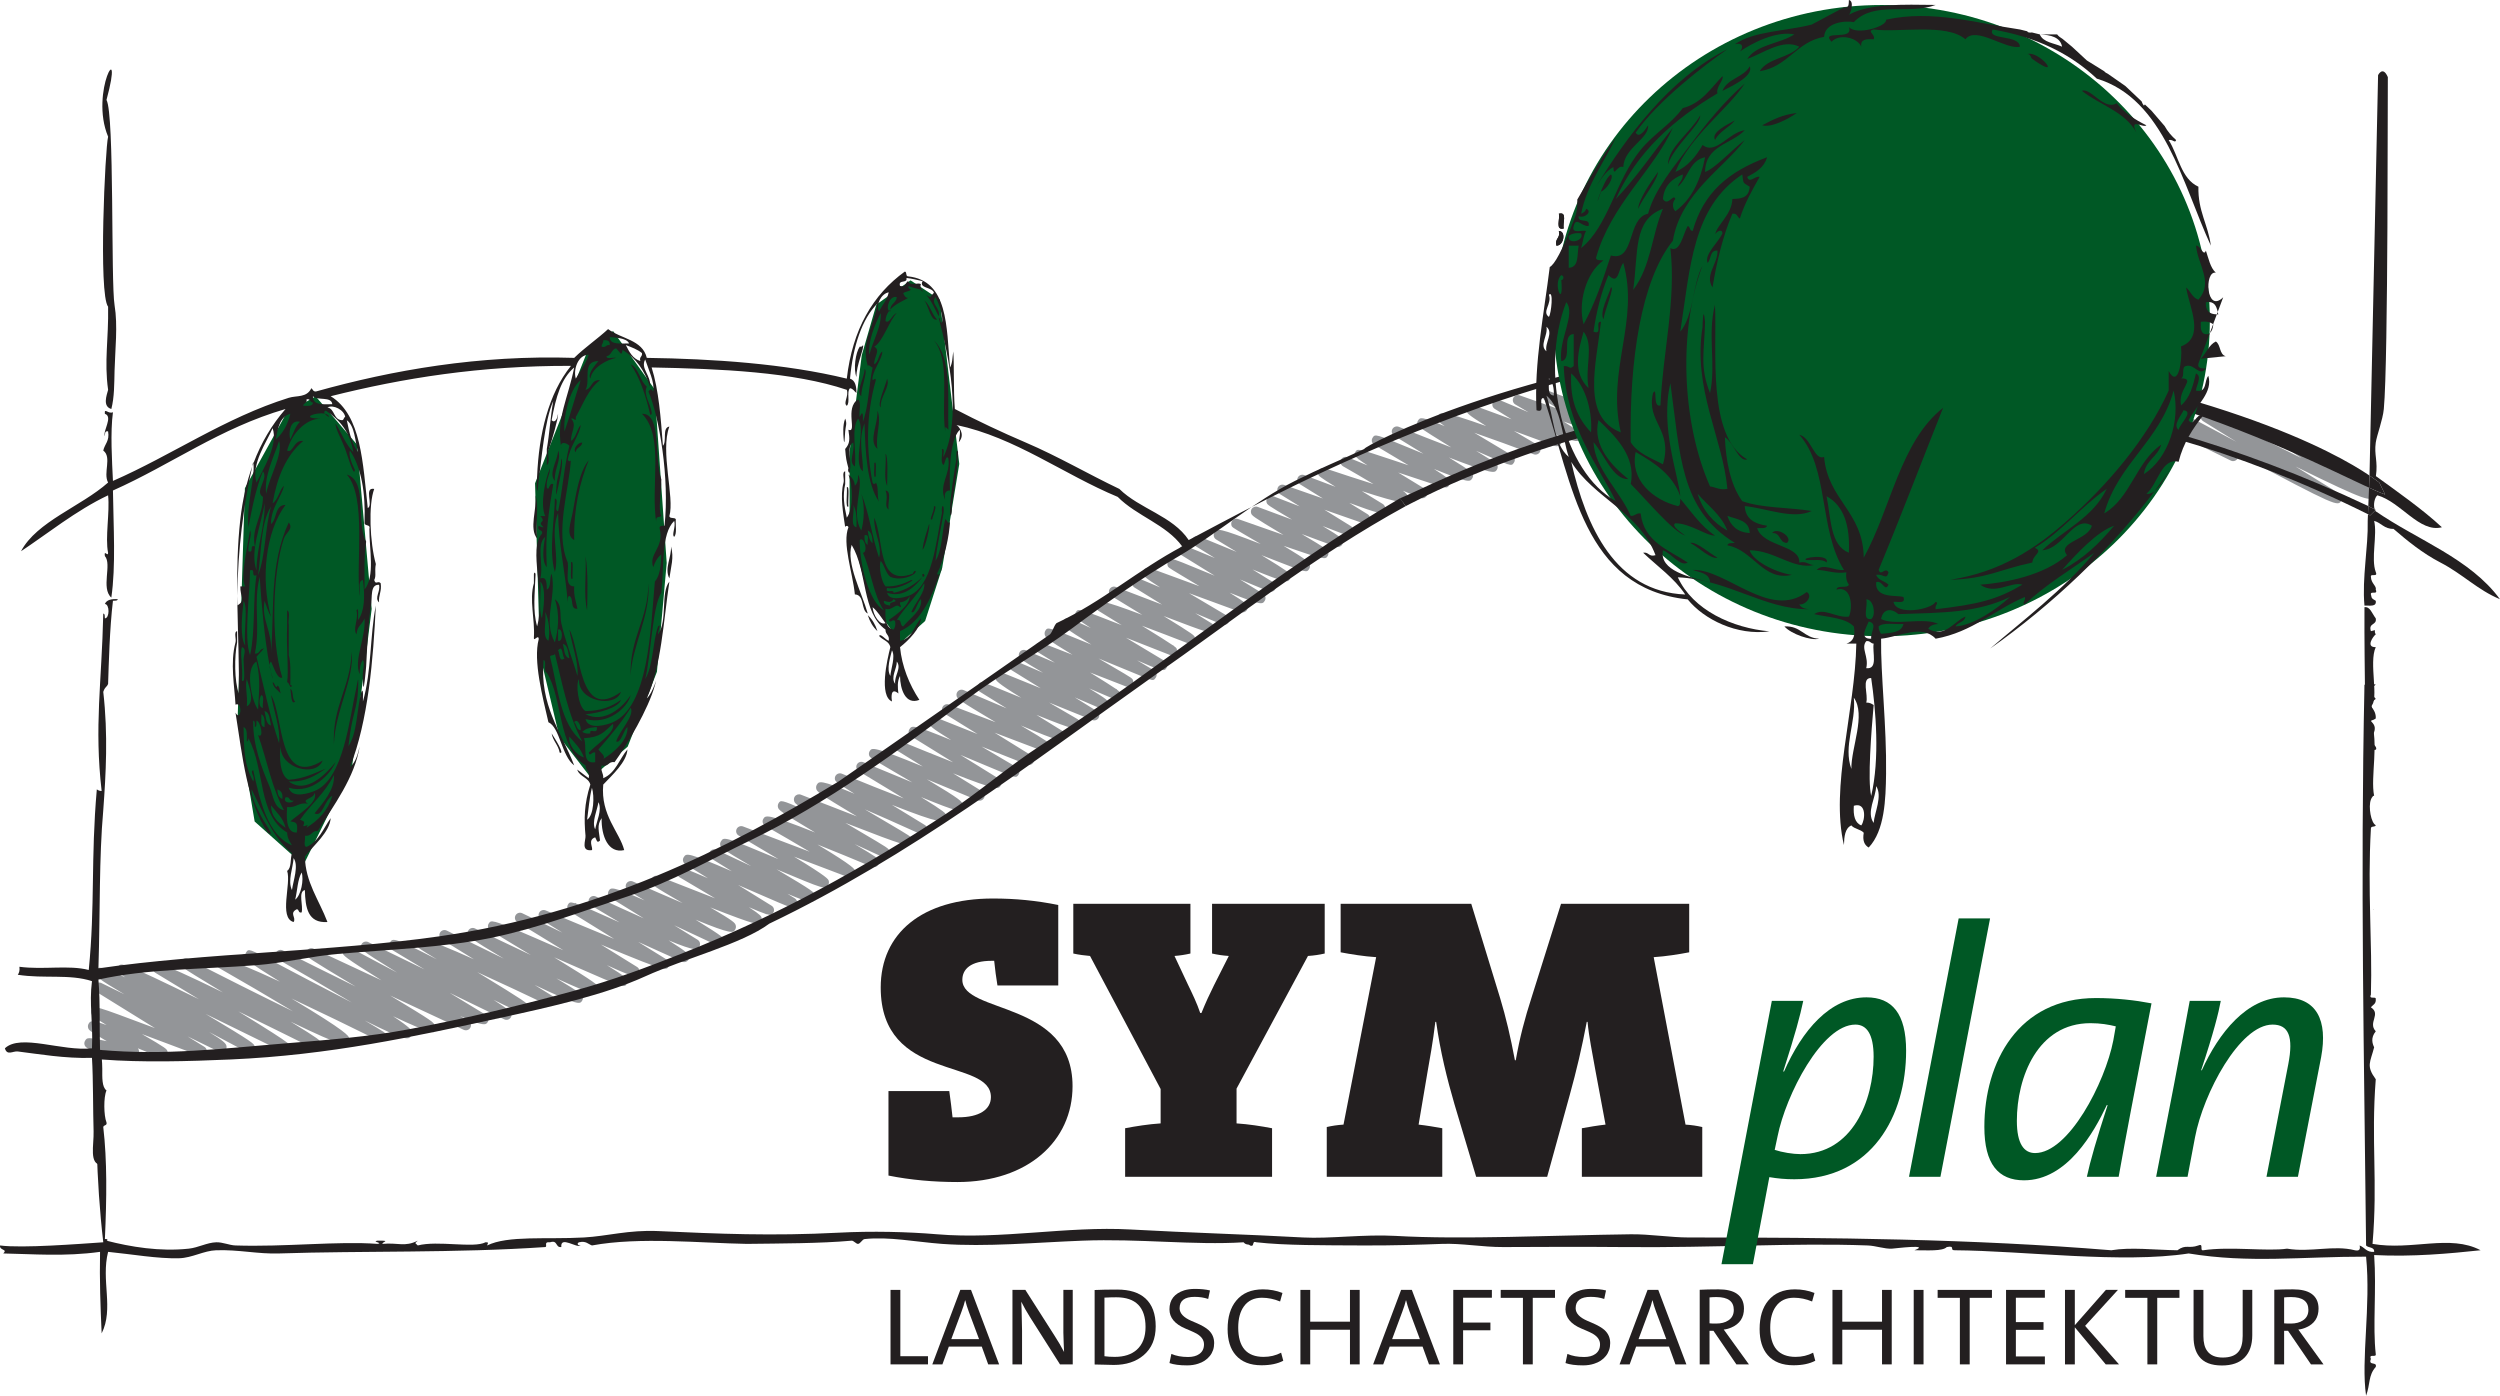 <svg width="222" height="124" viewBox="0 0 222 124" fill="none" xmlns="http://www.w3.org/2000/svg">
<g clip-path="url(#clip0_851_4434)">
<path d="M14.438 93.949C14.38 93.949 14.321 93.939 14.264 93.915C13.598 93.638 12.906 93.357 12.24 93.087C12.304 93.154 12.317 93.203 12.335 93.277C12.363 93.395 12.343 93.521 12.277 93.624C12.088 93.925 12.088 93.926 10.055 93.495C9.427 93.361 8.529 93.17 8.143 93.111L8.045 93.243C7.986 93.203 7.707 93.037 7.707 93.037C7.603 92.975 7.529 92.874 7.501 92.757C7.472 92.641 7.493 92.517 7.557 92.416C7.738 92.126 7.759 92.094 9.479 92.454C7.885 91.514 7.873 91.464 7.82 91.247C7.791 91.13 7.812 91 7.876 90.897C8.026 90.661 8.103 90.538 9.465 91.026C8.183 90.253 8.163 90.17 8.115 89.975C8.085 89.857 8.106 89.723 8.171 89.62C8.38 89.282 8.382 89.284 13.401 91.163C13.521 91.208 13.64 91.253 13.76 91.297L8.562 88.079C8.357 87.952 8.289 87.688 8.406 87.479C8.523 87.271 8.786 87.19 9.002 87.295L11.049 88.295C8.704 86.913 8.563 86.742 8.499 86.485C8.47 86.367 8.492 86.224 8.557 86.121C8.714 85.87 8.822 85.7 11.131 86.798C10.512 86.392 10.493 86.313 10.459 86.174C10.431 86.057 10.452 85.928 10.516 85.826C10.747 85.458 10.801 85.38 17.662 88.731C16.32 87.913 14.973 87.096 13.796 86.385C13.693 86.323 13.619 86.222 13.591 86.105C13.563 85.989 13.583 85.865 13.648 85.763C13.736 85.625 13.803 85.52 14.255 85.639L14.268 85.619C14.293 85.634 14.319 85.65 14.344 85.665C15.034 85.87 16.5 86.525 19.797 88.126C17.547 86.762 16.668 86.223 16.313 85.96C16.304 85.956 16.295 85.951 16.286 85.946L16.288 85.942C16.085 85.788 16.072 85.734 16.052 85.652C16.012 85.481 16.075 85.302 16.214 85.194C16.353 85.087 16.543 85.067 16.701 85.148C19.429 86.541 23.126 88.4 26.024 89.81C23.904 88.533 21.378 87.061 19.453 85.961C19.346 85.9 19.269 85.799 19.239 85.681C19.21 85.563 19.229 85.438 19.295 85.334C19.483 85.037 19.652 84.767 24.864 87.177C22.075 85.463 21.849 85.189 21.79 84.949C21.762 84.832 21.783 84.689 21.848 84.587C22.078 84.218 22.079 84.22 24.552 85.529C26.043 86.318 28.79 87.772 31.239 89.024C29.1 87.739 26.603 86.283 24.685 85.186C24.472 85.064 24.396 84.797 24.513 84.584C24.63 84.37 24.897 84.286 25.116 84.397C27.001 85.344 29.371 86.523 31.575 87.605C27.275 85.02 27.272 85.01 27.21 84.752C27.182 84.635 27.203 84.51 27.267 84.408C27.388 84.216 27.636 84.143 27.844 84.24L33.87 87.048C30.517 84.979 30.478 84.816 30.439 84.656C30.41 84.539 30.431 84.409 30.496 84.307C30.623 84.106 30.886 84.038 31.097 84.15C32.323 84.812 33.788 85.593 35.263 86.366C33.457 85.248 32.681 84.742 32.342 84.482L32.302 84.463L32.307 84.456C32.089 84.285 32.077 84.23 32.061 84.165C32.033 84.048 32.054 83.923 32.118 83.822C32.241 83.627 32.492 83.554 32.701 83.657L37.698 86.083C36.662 85.457 35.649 84.849 34.77 84.324C34.666 84.263 34.592 84.161 34.564 84.044C34.535 83.927 34.555 83.804 34.62 83.702C34.886 83.279 34.931 83.213 38.793 85.192C37.117 84.173 37.116 84.166 37.073 83.986C37.045 83.868 37.065 83.746 37.13 83.644C37.323 83.336 37.468 83.105 42.086 85.187L39.229 83.418C39.024 83.291 38.956 83.026 39.074 82.817C39.193 82.609 39.455 82.527 39.672 82.636C41.154 83.373 42.974 84.269 44.735 85.125C41.61 83.247 41.597 83.197 41.54 82.959C41.512 82.842 41.532 82.714 41.596 82.612C41.719 82.418 41.97 82.346 42.179 82.446C43.628 83.143 45.435 84.005 47.144 84.809C45.89 84.046 44.608 83.272 43.547 82.633C43.443 82.572 43.369 82.47 43.341 82.353C43.313 82.237 43.333 82.114 43.397 82.012C43.498 81.852 43.561 81.753 44.013 81.873L44.017 81.866C44.025 81.871 44.033 81.876 44.041 81.881C44.727 82.07 46.272 82.739 50.029 84.385C48.641 83.532 47.175 82.635 45.939 81.882C45.733 81.755 45.663 81.492 45.78 81.282C45.897 81.072 46.159 80.99 46.376 81.096C47.43 81.608 48.682 82.214 49.938 82.817L48.037 81.639C47.836 81.515 47.766 81.259 47.875 81.051C47.984 80.844 48.236 80.753 48.454 80.845C50.229 81.591 52.528 82.55 54.533 83.374L50.587 80.931C50.486 80.868 50.413 80.767 50.386 80.651C50.359 80.535 50.38 80.413 50.443 80.312C50.541 80.158 50.597 80.071 51.044 80.207L51.068 80.17L51.224 80.267C51.809 80.473 52.898 80.956 55.017 81.909C54.122 81.372 53.241 80.847 52.486 80.401C52.278 80.278 52.204 80.016 52.318 79.804C52.431 79.593 52.692 79.505 52.91 79.609C54.329 80.269 55.82 80.95 57.164 81.549L54.205 79.716C53.993 79.585 53.928 79.309 54.06 79.098C54.244 78.806 54.333 78.662 57.241 79.959C56.725 79.644 56.228 79.343 55.778 79.07C55.574 78.947 55.502 78.688 55.613 78.478C55.724 78.269 55.979 78.181 56.199 78.277C57.678 78.932 59.235 79.608 60.618 80.195C57.917 78.632 57.906 78.587 57.842 78.331C57.812 78.213 57.833 78.079 57.898 77.976C57.916 77.948 57.938 77.921 57.962 77.897C58.174 77.687 58.393 77.775 58.607 77.859C60.628 78.655 62.242 79.285 63.502 79.772C62.513 79.178 61.413 78.527 60.358 77.91C60.253 77.848 60.178 77.748 60.149 77.63C60.12 77.513 60.139 77.389 60.203 77.286C60.309 77.118 60.366 77.027 60.806 77.157L60.819 77.136C60.85 77.155 60.88 77.172 60.91 77.19C61.279 77.311 61.875 77.559 62.873 77.992L60.857 76.743C60.755 76.681 60.683 76.58 60.656 76.464C60.628 76.348 60.649 76.226 60.713 76.125C60.95 75.749 61.007 75.659 64.987 77.368L63.182 76.25C62.978 76.124 62.91 75.862 63.026 75.654C63.141 75.444 63.401 75.361 63.618 75.465C64.64 75.95 65.7 76.447 66.708 76.914C64.026 75.337 64.02 75.311 63.96 75.065C63.931 74.948 63.952 74.819 64.017 74.717C64.287 74.29 64.302 74.271 69.125 76.29C67.917 75.564 66.624 74.798 65.592 74.195C65.389 74.076 65.312 73.824 65.414 73.613C65.516 73.403 65.765 73.308 65.984 73.389L71.9 75.634C70.689 74.912 69.285 74.094 67.947 73.331C67.84 73.27 67.763 73.169 67.733 73.051C67.703 72.933 67.723 72.807 67.789 72.704C67.983 72.396 68.096 72.217 72.386 73.928C69.165 72.01 69.144 71.925 69.082 71.674C69.053 71.557 69.075 71.423 69.139 71.321C69.311 71.052 69.353 70.987 71.459 71.934C70.575 71.363 70.55 71.262 70.511 71.103C70.482 70.985 70.504 70.85 70.568 70.747C70.684 70.563 70.916 70.488 71.118 70.567C72.614 71.151 74.44 71.86 76.092 72.497C72.571 70.402 72.543 70.285 72.481 70.032C72.453 69.914 72.474 69.778 72.539 69.675C72.726 69.378 72.831 69.208 75.882 70.491C75.064 69.981 74.638 69.702 74.414 69.534C74.413 69.533 74.412 69.533 74.411 69.533L74.412 69.532C74.176 69.355 74.163 69.299 74.144 69.222C74.105 69.057 74.162 68.885 74.292 68.776C74.422 68.668 74.603 68.64 74.759 68.704C76.634 69.477 78.635 70.278 80.255 70.902C78.937 70.096 77.426 69.183 76.257 68.481C76.054 68.36 75.98 68.103 76.088 67.894C76.196 67.684 76.448 67.593 76.668 67.684C77.935 68.212 79.54 68.876 81.011 69.477C80.331 69.076 79.68 68.695 79.187 68.406C77.224 67.257 77.224 67.257 77.171 67.047C77.143 66.929 77.163 66.804 77.227 66.701C77.432 66.378 77.512 66.251 81.949 68.069L79.649 66.644C79.449 66.521 79.379 66.266 79.487 66.058C79.595 65.851 79.844 65.759 80.063 65.849C81.388 66.394 83.1 67.086 84.637 67.692L80.899 65.378C80.797 65.315 80.725 65.214 80.697 65.098C80.67 64.982 80.691 64.86 80.755 64.759C80.975 64.411 81.035 64.311 84.461 65.718C82.612 64.582 82.583 64.458 82.535 64.263C82.506 64.145 82.528 64.009 82.593 63.907C82.709 63.722 82.942 63.648 83.145 63.728L86.807 65.184L83.865 63.362C83.667 63.239 83.595 62.988 83.699 62.781C83.804 62.574 84.051 62.48 84.267 62.562L88.418 64.137C85.021 62.109 85.007 62.053 84.947 61.804C84.918 61.687 84.939 61.558 85.004 61.455C85.122 61.267 85.362 61.192 85.568 61.281C86.689 61.76 88.067 62.345 89.393 62.904L87.007 61.426C86.797 61.296 86.731 61.023 86.859 60.813C86.984 60.608 87.033 60.528 87.482 60.672L87.487 60.664L87.517 60.683C87.809 60.78 88.259 60.965 88.982 61.262C89.431 61.446 90.031 61.692 90.685 61.959C88.49 60.61 88.442 60.423 88.405 60.275C88.376 60.157 88.397 60.019 88.462 59.916C88.578 59.73 88.812 59.654 89.018 59.738L92.418 61.116L89.843 59.522C89.642 59.397 89.571 59.14 89.681 58.932C89.792 58.724 90.045 58.634 90.263 58.729L92.626 59.743C90.541 58.51 90.536 58.488 90.481 58.265C90.453 58.148 90.474 58.021 90.539 57.918C90.658 57.732 90.896 57.658 91.102 57.746L93.68 58.85C93.135 58.514 92.604 58.186 92.12 57.887C91.921 57.765 91.849 57.512 91.954 57.305C92.06 57.097 92.307 57.004 92.525 57.088L95.236 58.144C92.86 56.712 92.828 56.582 92.773 56.361C92.744 56.243 92.765 56.104 92.83 56.001C93.045 55.658 93.047 55.659 96.709 57.157C96.779 57.185 96.848 57.214 96.919 57.243C94.458 55.727 94.426 55.592 94.388 55.436C94.359 55.318 94.379 55.189 94.444 55.087C94.565 54.895 94.811 54.821 95.02 54.918C95.581 55.177 96.209 55.467 96.862 55.767C95.548 54.927 95.522 54.822 95.491 54.693C95.462 54.577 95.482 54.449 95.546 54.347C95.754 54.025 95.763 54.011 99.609 55.516C98.898 55.077 98.189 54.638 97.562 54.252C97.46 54.189 97.387 54.088 97.36 53.972C97.333 53.856 97.354 53.734 97.418 53.633C97.613 53.324 97.694 53.198 101.438 54.604C100.493 54.025 99.518 53.429 98.686 52.922C98.487 52.8 98.414 52.548 98.518 52.34C98.622 52.132 98.869 52.035 99.087 52.121C100.327 52.596 101.818 53.166 103.196 53.69L100.747 52.175C100.547 52.05 100.476 51.794 100.586 51.586C100.695 51.379 100.946 51.289 101.165 51.38L103.021 52.163C101.559 51.234 101.527 51.102 101.495 50.972C101.466 50.854 101.487 50.722 101.552 50.619C101.666 50.438 101.892 50.362 102.093 50.436L106.517 52.058C105.824 51.64 105.181 51.254 104.758 51C103.72 50.377 103.72 50.377 103.675 50.19C103.647 50.072 103.667 49.949 103.733 49.846C103.859 49.647 103.909 49.568 104.37 49.717L104.371 49.715C104.373 49.717 104.375 49.718 104.378 49.72C104.685 49.82 105.172 50.02 105.979 50.352C106.49 50.562 107.158 50.837 107.864 51.123L104.903 49.29C104.703 49.166 104.632 48.911 104.741 48.703C104.85 48.496 105.1 48.404 105.318 48.495L107.881 49.557L106.065 48.433C105.865 48.309 105.794 48.054 105.902 47.846C106.011 47.638 106.261 47.547 106.48 47.638C107.456 48.043 108.652 48.536 109.812 49.009C109.168 48.617 108.536 48.233 107.992 47.903C107.889 47.84 107.815 47.739 107.788 47.623C107.76 47.506 107.781 47.383 107.844 47.282C108.079 46.91 108.129 46.832 111.949 48.307C111.395 47.981 110.893 47.688 110.547 47.486C109.392 46.811 109.392 46.811 109.344 46.618C109.304 46.458 109.357 46.289 109.481 46.178C109.604 46.067 109.779 46.032 109.937 46.088C111.112 46.505 112.611 47.032 113.97 47.502C111.159 45.824 111.151 45.786 111.092 45.544C111.064 45.428 111.084 45.3 111.148 45.198C111.262 45.016 111.49 44.941 111.692 45.014L114.733 46.143C112.525 44.834 112.522 44.822 112.466 44.593C112.438 44.476 112.458 44.35 112.522 44.248C112.637 44.063 112.868 43.988 113.07 44.066L115.421 44.969L113.641 43.866C113.445 43.745 113.373 43.497 113.472 43.291C113.572 43.085 113.814 42.987 114.031 43.062L117.478 44.266L115.411 42.986C115.214 42.863 115.142 42.613 115.246 42.405C115.35 42.198 115.596 42.104 115.813 42.186C116.631 42.496 117.623 42.87 118.595 43.233C117.101 42.304 117.089 42.253 117.054 42.107C117.017 41.948 117.069 41.781 117.191 41.672C117.312 41.563 117.484 41.526 117.641 41.579C119.118 42.074 120.696 42.588 121.969 42.987C121.143 42.492 120.183 41.932 119.263 41.406C119.056 41.288 118.977 41.031 119.083 40.819C119.188 40.607 119.441 40.512 119.662 40.602L121.436 41.326C121.105 41.11 120.862 40.943 120.687 40.809C120.655 40.798 120.633 40.791 120.623 40.788L120.63 40.764C120.183 40.411 120.248 40.306 120.362 40.122C120.558 39.816 120.557 39.817 123.704 40.862C124.139 41.006 124.608 41.162 125.078 41.318C124.131 40.745 123.059 40.106 122.035 39.502C121.931 39.44 121.856 39.339 121.827 39.222C121.798 39.105 121.818 38.981 121.883 38.878C122 38.693 122.056 38.604 122.497 38.733L122.499 38.73C122.502 38.733 122.506 38.734 122.509 38.736C122.913 38.856 123.635 39.153 125.001 39.717C125.418 39.888 125.899 40.087 126.398 40.291C125.508 39.744 124.589 39.179 123.804 38.698C123.603 38.576 123.531 38.322 123.638 38.114C123.744 37.906 123.992 37.813 124.211 37.9C125.784 38.531 127.446 39.183 128.871 39.728C125.898 37.888 125.89 37.853 125.854 37.7C125.827 37.584 125.848 37.462 125.912 37.361C126.109 37.047 126.168 36.952 128.288 37.844C127.703 37.442 127.682 37.353 127.657 37.252C127.628 37.134 127.649 37.005 127.714 36.902C127.897 36.609 128.011 36.429 131.97 37.833C130.309 36.801 130.278 36.674 130.241 36.525C130.212 36.407 130.233 36.276 130.297 36.174C130.412 35.993 130.639 35.917 130.839 35.99L134.228 37.233L132.732 36.307C132.53 36.182 132.46 35.926 132.571 35.717C132.681 35.51 132.934 35.42 133.152 35.514C134.004 35.88 134.888 36.255 135.728 36.607C135.338 36.375 134.944 36.143 134.559 35.916C134.358 35.798 134.281 35.548 134.38 35.339C134.479 35.13 134.723 35.03 134.942 35.106C135.986 35.475 137.237 35.915 138.407 36.325C137.055 35.517 137.045 35.475 136.995 35.271C136.967 35.154 136.987 35.027 137.051 34.925C137.166 34.742 137.394 34.667 137.597 34.742C138.722 35.166 139.906 35.603 140.966 35.986C140.32 35.586 139.946 35.348 139.727 35.196C139.708 35.188 139.688 35.18 139.668 35.172L139.674 35.159C139.426 34.982 139.416 34.934 139.398 34.852C139.362 34.689 139.421 34.52 139.55 34.413C139.679 34.305 139.858 34.278 140.013 34.342C140.589 34.577 141.24 34.839 141.893 35.099C141.191 34.648 141.176 34.586 141.145 34.456C141.106 34.296 141.159 34.127 141.282 34.017C141.405 33.907 141.579 33.871 141.736 33.927C142.527 34.204 143.462 34.524 144.345 34.821C143.674 34.404 143.291 34.158 143.07 34.003C143.064 34.002 143.058 33.999 143.052 33.997L143.054 33.992C142.78 33.798 142.769 33.749 142.751 33.669C142.715 33.511 142.768 33.347 142.888 33.238C143.009 33.13 143.18 33.094 143.334 33.144C144.092 33.39 145.033 33.692 145.933 33.979C145.817 33.908 145.704 33.84 145.599 33.776C145.402 33.657 145.326 33.408 145.425 33.201C145.524 32.993 145.766 32.895 145.983 32.969C146.499 33.145 147.032 33.325 147.545 33.495C146.917 33.114 146.904 33.063 146.863 32.895C146.835 32.778 146.856 32.65 146.921 32.547C147.087 32.268 147.086 32.268 148.905 32.698C149.35 32.804 149.92 32.938 150.496 33.074C150.004 32.746 149.982 32.659 149.953 32.539C149.923 32.42 149.943 32.289 150.009 32.186C150.109 32.029 150.291 31.948 150.478 31.984C151.27 32.135 152.103 32.288 152.826 32.414C152.807 32.402 152.788 32.391 152.77 32.38C152.582 32.266 152.504 32.036 152.583 31.834C152.662 31.631 152.874 31.513 153.092 31.555C153.939 31.72 154.979 31.921 155.901 32.098C155.656 31.949 155.406 31.799 155.162 31.652C155.059 31.59 154.985 31.489 154.956 31.372C154.929 31.256 154.949 31.133 155.013 31.031C155.225 30.694 155.256 30.645 158.407 31.507C157.822 31.157 157.795 31.099 157.752 30.927C157.723 30.809 157.744 30.679 157.811 30.576C158.021 30.241 158.022 30.242 161.064 31.12C161.272 31.18 161.498 31.245 161.731 31.312C160.771 30.683 160.823 30.594 160.976 30.336C161.165 30.037 161.243 29.917 163.619 30.791C163.623 30.714 163.646 30.639 163.686 30.575C163.893 30.249 163.936 30.178 168.161 31.627C167.167 31.021 167.149 30.944 167.104 30.764C167.075 30.646 167.096 30.514 167.161 30.411C167.364 30.09 167.428 29.991 171.315 31.689L170.564 31.224C170.36 31.097 170.291 30.835 170.407 30.626C170.524 30.417 170.787 30.336 171.001 30.439L174.12 31.933C174.045 31.802 174.038 31.638 174.115 31.497C174.228 31.288 174.486 31.204 174.702 31.301L180.903 34.097C179.094 33.032 179.086 33 179.033 32.784C179.004 32.667 179.024 32.54 179.089 32.437C179.21 32.243 179.462 32.171 179.668 32.269L185.137 34.85C183.32 33.697 183.287 33.562 183.255 33.429C183.226 33.312 183.247 33.181 183.311 33.079C183.435 32.882 183.69 32.813 183.897 32.915L190.203 36.016L189.481 35.57C189.379 35.506 189.306 35.406 189.279 35.289C189.252 35.173 189.273 35.051 189.337 34.95C189.65 34.455 189.645 34.453 197.931 38.877C198.146 38.992 198.365 39.109 198.588 39.228L195.641 37.403C195.539 37.34 195.466 37.239 195.439 37.122C195.412 37.006 195.433 36.883 195.497 36.783C195.61 36.607 195.67 36.508 196.111 36.657L196.121 36.641L196.188 36.683C196.767 36.894 197.925 37.472 200.401 38.709C201.561 39.289 202.985 40 204.391 40.692C202.931 39.768 202.983 39.683 203.176 39.371C203.305 39.16 203.583 39.092 203.798 39.222C203.835 39.244 203.868 39.271 203.895 39.301C204.33 39.623 208.216 41.993 210.614 43.442C210.718 43.505 210.792 43.605 210.82 43.722C210.847 43.839 210.828 43.962 210.763 44.063C210.489 44.5 210.396 44.653 203.847 41.426L207.764 43.851C207.866 43.914 207.938 44.015 207.965 44.131C207.992 44.247 207.972 44.369 207.908 44.47C207.592 44.969 207.56 45.034 198.712 40.314C198.77 40.44 198.768 40.59 198.695 40.719C198.577 40.927 198.314 41.008 198.098 40.902L191.472 37.643C192.05 37.988 192.604 38.318 193.109 38.616C193.317 38.739 193.391 39.002 193.277 39.214C193.162 39.425 192.898 39.51 192.682 39.407L187.02 36.734C187.413 37.016 187.435 37.105 187.466 37.231C187.495 37.349 187.473 37.486 187.408 37.588C187.286 37.779 187.042 37.851 186.837 37.758L180.586 34.941L181.234 35.341C181.438 35.468 181.507 35.73 181.391 35.939C181.274 36.148 181.012 36.231 180.797 36.126L177.56 34.577C177.622 34.702 177.624 34.855 177.553 34.987C177.44 35.196 177.186 35.281 176.967 35.184C175.65 34.595 174.007 33.866 172.458 33.187C172.506 33.244 172.518 33.291 172.534 33.355C172.563 33.473 172.543 33.6 172.479 33.702C172.367 33.882 172.142 33.958 171.944 33.889C170.546 33.403 168.701 32.769 167.142 32.245C167.214 32.37 167.225 32.526 167.158 32.665C167.055 32.876 166.804 32.974 166.584 32.887C165.998 32.659 165.394 32.427 164.813 32.207C164.847 32.255 164.872 32.308 164.885 32.365C164.913 32.481 164.893 32.604 164.829 32.705C164.606 33.063 164.598 33.075 161.181 32.089C161.654 32.385 161.692 32.464 161.73 32.62C161.76 32.738 161.739 32.87 161.673 32.973C161.478 33.283 161.479 33.285 159.197 32.656C158.846 32.559 158.432 32.445 158.007 32.329C158.552 32.679 158.566 32.739 158.599 32.873C158.626 32.985 158.608 33.105 158.549 33.205C158.407 33.447 158.38 33.487 155.231 32.884C155.283 32.941 155.293 32.985 155.308 33.045C155.335 33.161 155.315 33.283 155.252 33.385C155.091 33.642 155.035 33.73 152.602 33.294C152.849 33.438 153.101 33.584 153.347 33.725C153.454 33.786 153.531 33.888 153.56 34.007C153.589 34.126 153.569 34.251 153.502 34.355C153.326 34.631 153.313 34.661 149.951 33.869C151.072 34.531 151.081 34.571 151.131 34.773C151.16 34.89 151.14 35.019 151.075 35.121C150.919 35.368 150.849 35.486 149.291 35.013C149.459 35.144 149.472 35.197 149.492 35.281C149.52 35.398 149.499 35.522 149.435 35.623C149.259 35.903 149.216 35.971 146.557 35.128C146.962 35.377 147.359 35.622 147.716 35.841C147.818 35.904 147.891 36.005 147.919 36.121C147.945 36.238 147.925 36.36 147.861 36.461C147.689 36.733 147.613 36.853 145.176 36.056C145.513 36.261 145.837 36.457 146.126 36.632C146.229 36.695 146.303 36.795 146.33 36.912C146.358 37.029 146.338 37.151 146.274 37.253C146.114 37.505 146.033 37.636 144.344 37.022C144.804 37.319 144.814 37.362 144.84 37.484C144.865 37.598 144.844 37.717 144.782 37.816C144.599 38.107 144.523 38.229 141.629 37.194C142.55 37.751 142.562 37.801 142.606 37.981C142.634 38.099 142.613 38.226 142.548 38.329C142.351 38.64 142.344 38.655 138.842 37.43C140.324 38.351 140.351 38.461 140.388 38.611C140.417 38.729 140.396 38.858 140.331 38.961C140.16 39.232 140.083 39.353 138.087 38.564L138.461 38.795C138.658 38.918 138.73 39.168 138.627 39.374C138.525 39.581 138.28 39.676 138.063 39.597L134.432 38.266C135.129 38.681 135.866 39.117 136.579 39.533C136.781 39.652 136.859 39.904 136.757 40.114C136.655 40.325 136.407 40.422 136.188 40.34C134.379 39.661 132.44 38.957 130.913 38.428C131.935 39.048 133.144 39.77 134.293 40.447C134.398 40.509 134.474 40.611 134.502 40.729C134.53 40.847 134.509 40.972 134.443 41.074C134.319 41.266 134.266 41.348 133.837 41.206L133.83 41.219C133.81 41.207 133.79 41.195 133.771 41.183C133.437 41.066 132.903 40.832 132.006 40.439C131.735 40.32 131.417 40.181 131.073 40.031C131.669 40.398 132.254 40.76 132.78 41.084C132.883 41.148 132.955 41.248 132.983 41.364C133.01 41.481 132.989 41.603 132.926 41.704C132.731 42.013 132.639 42.156 128.663 40.625C130.75 41.917 130.762 41.967 130.799 42.125C130.826 42.242 130.806 42.364 130.742 42.465C130.519 42.817 130.463 42.906 127.338 41.645C128.68 42.494 128.707 42.605 128.74 42.739C128.769 42.856 128.749 42.985 128.685 43.088C128.488 43.394 128.488 43.393 126.589 42.765L124.158 41.959C124.984 42.465 125.839 42.987 126.54 43.414C126.741 43.536 126.813 43.791 126.706 44C126.6 44.209 126.349 44.302 126.13 44.212L124.575 43.577C124.929 43.845 124.952 43.935 124.973 44.02C125.003 44.138 124.982 44.274 124.916 44.378C124.729 44.675 124.646 44.808 120.928 43.611C121.572 44.007 122.224 44.407 122.789 44.752C122.891 44.815 122.964 44.916 122.992 45.032C123.019 45.149 122.998 45.271 122.934 45.373C122.84 45.522 122.783 45.612 122.319 45.505L122.312 45.516C122.301 45.509 122.29 45.502 122.278 45.495C121.86 45.393 121.133 45.143 119.817 44.656L121.443 45.662C121.639 45.784 121.711 46.032 121.611 46.238C121.51 46.444 121.271 46.543 121.052 46.466L117.606 45.263L119.962 46.721C120.16 46.844 120.231 47.096 120.126 47.303C120.022 47.511 119.776 47.606 119.558 47.52L117.442 46.708C119.172 47.749 119.187 47.814 119.238 48.02C119.266 48.137 119.245 48.267 119.181 48.369C119.067 48.55 118.841 48.626 118.638 48.552L115.589 47.42C117.896 48.795 117.898 48.805 117.952 49.031C117.981 49.148 117.96 49.273 117.895 49.376C117.703 49.683 117.659 49.754 113.986 48.471C116.229 49.823 116.26 49.948 116.313 50.161C116.342 50.278 116.321 50.415 116.256 50.518C116.037 50.865 116.037 50.865 113.365 49.822C112.977 49.67 112.511 49.489 112.018 49.298C114.536 50.84 114.55 50.901 114.593 51.083C114.621 51.2 114.6 51.323 114.536 51.425C114.345 51.727 114.291 51.81 111.221 50.566L113.087 51.722C113.287 51.846 113.358 52.101 113.249 52.309C113.141 52.517 112.89 52.608 112.672 52.517L110.107 51.454L112.166 52.728C112.268 52.791 112.34 52.892 112.367 53.008C112.394 53.125 112.373 53.247 112.31 53.348C112.101 53.677 112.042 53.772 109.19 52.631C110.717 53.578 110.736 53.658 110.777 53.83C110.805 53.947 110.784 54.074 110.72 54.176C110.606 54.356 110.378 54.432 110.179 54.359L105.58 52.672C106.626 53.302 107.803 54 108.931 54.659C109.137 54.779 109.213 55.037 109.105 55.248C108.998 55.459 108.742 55.551 108.523 55.459L106.136 54.453L107.578 55.345C107.68 55.408 107.753 55.51 107.779 55.627C107.806 55.743 107.785 55.866 107.719 55.967C107.624 56.117 107.571 56.198 107.115 56.079L107.097 56.106L107.004 56.049C106.452 55.89 105.406 55.494 103.329 54.703C106.047 56.373 106.06 56.424 106.103 56.609C106.142 56.771 106.086 56.942 105.959 57.051C105.831 57.16 105.652 57.191 105.496 57.129C104.119 56.593 102.668 56.037 101.399 55.563C103.005 56.556 103.77 57.038 104.139 57.294C104.196 57.316 104.227 57.328 104.227 57.328L104.218 57.349C104.475 57.533 104.485 57.577 104.501 57.644C104.539 57.807 104.483 57.977 104.355 58.086C104.227 58.195 104.049 58.224 103.892 58.163C102.713 57.698 101.298 57.142 99.984 56.627C101.164 57.343 102.423 58.098 103.431 58.698C103.535 58.76 103.61 58.861 103.639 58.978C103.667 59.095 103.646 59.219 103.582 59.321C103.487 59.473 103.426 59.572 102.979 59.444L102.965 59.468C102.933 59.449 102.902 59.431 102.871 59.412C102.506 59.296 101.925 59.059 100.972 58.636C101.509 58.957 102.024 59.263 102.488 59.538C102.594 59.601 102.67 59.705 102.698 59.825C102.725 59.945 102.701 60.07 102.633 60.173C102.486 60.39 102.432 60.449 102.025 60.305L102.023 60.309C102.017 60.305 102.011 60.302 102.006 60.298C101.839 60.239 101.616 60.146 101.308 60.019C99.869 59.427 98.618 58.912 97.554 58.475C98.027 58.753 98.468 59.011 98.822 59.218C100.568 60.238 100.568 60.238 100.619 60.443C100.66 60.606 100.606 60.778 100.478 60.889C100.351 61 100.171 61.032 100.013 60.969L96.796 59.716C98.079 60.512 98.731 60.925 99.067 61.157L99.178 61.204L99.168 61.228C99.414 61.405 99.425 61.45 99.44 61.516C99.478 61.681 99.419 61.853 99.288 61.961C99.157 62.07 98.975 62.095 98.818 62.029L96.714 61.127C98.361 62.129 98.383 62.22 98.431 62.419C98.46 62.536 98.439 62.669 98.375 62.771C98.256 62.96 98.017 63.035 97.81 62.945L95.44 61.928L97.404 63.145C97.604 63.268 97.674 63.523 97.567 63.73C97.46 63.937 97.211 64.028 96.993 63.941L93.158 62.386C93.97 62.866 94.831 63.367 95.664 63.846C95.77 63.907 95.847 64.008 95.876 64.126C95.906 64.245 95.885 64.37 95.82 64.473C95.6 64.819 95.55 64.899 92.03 63.478L94.369 64.926C94.581 65.057 94.645 65.334 94.513 65.544C94.417 65.696 94.356 65.794 93.896 65.676L93.889 65.687L93.852 65.665C93.36 65.532 92.444 65.173 90.651 64.421C93.18 65.927 93.184 65.945 93.24 66.174C93.268 66.291 93.248 66.417 93.184 66.52C93.068 66.702 92.839 66.777 92.637 66.701L88.322 65.063L91.614 67.102C91.813 67.224 91.884 67.478 91.778 67.686C91.672 67.893 91.423 67.985 91.206 67.899L87.162 66.292C87.849 66.7 88.491 67.076 88.952 67.347C90.462 68.234 90.462 68.234 90.511 68.43C90.54 68.549 90.519 68.675 90.454 68.778C90.24 69.115 90.239 69.114 87.937 68.145C87.234 67.849 86.268 67.442 85.284 67.034L88.708 69.154C88.92 69.285 88.985 69.562 88.852 69.773C88.658 70.08 88.567 70.224 84.63 68.67L87.222 70.275C87.422 70.399 87.493 70.654 87.383 70.862C87.274 71.07 87.023 71.16 86.805 71.068C85.495 70.517 83.847 69.831 82.305 69.2C85.378 71.034 85.411 71.169 85.471 71.411C85.5 71.529 85.478 71.668 85.413 71.77C85.221 72.077 85.167 72.159 81.79 70.781C83.935 72.109 83.959 72.206 83.997 72.365C84.025 72.482 84.004 72.608 83.939 72.71C83.745 73.021 83.624 73.21 79.202 71.472C80.206 72.087 81.239 72.718 82.123 73.257C82.323 73.378 82.396 73.631 82.291 73.84C82.096 74.227 81.705 74.052 81.516 73.966C79.586 73.092 78.029 72.403 76.797 71.87C77.445 72.254 78.073 72.624 78.577 72.92C80.929 74.304 80.929 74.304 80.983 74.525C81.011 74.642 80.991 74.767 80.927 74.87C80.719 75.196 80.686 75.255 75.07 73.073C75.512 73.335 75.937 73.585 76.309 73.804C78.922 75.342 78.922 75.342 78.979 75.574C79.008 75.691 78.988 75.816 78.923 75.918C78.803 76.111 78.555 76.186 78.347 76.088C77.591 75.739 76.75 75.351 75.893 74.957C77.977 76.192 77.986 76.225 78.04 76.45C78.069 76.568 78.048 76.695 77.983 76.797C77.865 76.983 77.629 77.057 77.423 76.972C75.802 76.293 74.093 75.592 72.591 74.992C75.846 76.943 75.909 77.193 75.951 77.359C75.981 77.477 75.959 77.62 75.894 77.723C75.779 77.906 75.549 77.98 75.348 77.905L70.511 76.069C73.515 77.896 73.558 78.074 73.598 78.235C73.627 78.354 73.606 78.487 73.541 78.59C73.28 79.003 73.279 79.004 68.962 77.196C72.304 79.17 72.324 79.251 72.387 79.51C72.416 79.628 72.395 79.762 72.331 79.864C72.165 80.128 72.068 80.283 69.93 79.369L70.573 79.768C70.675 79.831 70.747 79.931 70.775 80.048C70.802 80.165 70.78 80.286 70.716 80.388C70.599 80.572 70.542 80.659 70.099 80.519L70.093 80.529L70.053 80.504C69.643 80.369 68.927 80.057 67.606 79.482C67.022 79.228 66.299 78.913 65.547 78.589L68.521 80.431C68.733 80.562 68.798 80.838 68.666 81.048C68.559 81.219 68.502 81.308 68.053 81.173L68.041 81.192L67.967 81.147C67.665 81.047 67.208 80.862 66.499 80.557C67.571 81.255 67.6 81.374 67.631 81.495C67.659 81.613 67.639 81.745 67.574 81.848C67.372 82.165 67.33 82.235 63.07 80.578C65.17 81.808 65.277 81.943 65.338 82.189C65.367 82.306 65.346 82.445 65.281 82.548C65.101 82.833 64.996 83.001 61.771 81.668C63.087 82.482 63.691 82.877 63.975 83.093C63.983 83.097 63.989 83.1 63.997 83.104L63.995 83.109C64.213 83.278 64.226 83.335 64.243 83.405C64.27 83.523 64.249 83.648 64.184 83.749C64.061 83.942 63.813 84.013 63.606 83.914C62.511 83.395 61.177 82.77 59.867 82.164L61.953 83.455C62.165 83.586 62.23 83.863 62.097 84.074C61.93 84.339 61.816 84.518 59.371 83.504C61.125 84.612 61.158 84.742 61.19 84.876C61.219 84.994 61.198 85.123 61.133 85.225C61.013 85.417 60.768 85.492 60.561 85.396C59.381 84.862 58.01 84.243 56.67 83.639L59.226 85.222C59.438 85.353 59.503 85.628 59.371 85.839C59.277 85.989 59.212 86.087 58.75 85.978L58.746 85.983L58.729 85.972C58.077 85.813 56.659 85.253 53.364 83.879L56.571 85.865C56.783 85.996 56.847 86.273 56.715 86.483C56.618 86.638 56.55 86.743 56.096 86.618L56.091 86.626L56.061 86.608C55.676 86.496 55.027 86.228 53.892 85.705C55.665 86.816 55.682 86.886 55.715 87.029C55.743 87.146 55.723 87.269 55.659 87.37C55.55 87.54 55.494 87.632 54.978 87.467L54.977 87.468C54.976 87.467 54.975 87.466 54.974 87.466C54.385 87.277 53.205 86.759 50.685 85.655C50.225 85.453 49.725 85.233 49.209 85.007C53.045 87.355 53.074 87.473 53.116 87.65C53.144 87.767 53.123 87.894 53.058 87.995C52.869 88.294 52.784 88.43 49.409 86.878C51.687 88.251 51.699 88.303 51.751 88.519C51.779 88.635 51.758 88.763 51.693 88.865C51.499 89.175 51.401 89.33 47.471 87.462L49.143 88.498C49.347 88.624 49.416 88.887 49.299 89.095C49.182 89.304 48.922 89.387 48.706 89.283C46.876 88.406 44.487 87.284 42.384 86.327C46.812 89.03 46.824 89.077 46.878 89.302C46.906 89.418 46.885 89.543 46.822 89.643C46.589 90.014 46.517 90.126 43.828 88.784C45.358 89.766 45.386 89.881 45.415 90.005C45.444 90.122 45.423 90.25 45.358 90.352C45.234 90.546 44.983 90.618 44.775 90.516L39.931 88.165C41.058 88.853 42.177 89.533 43.166 90.134C43.269 90.196 43.343 90.297 43.37 90.413C43.398 90.53 43.377 90.653 43.313 90.754C43.16 90.997 43.029 91.202 40.853 90.209C41.112 90.363 41.362 90.512 41.603 90.656C41.81 90.778 41.884 91.041 41.77 91.252C41.657 91.463 41.396 91.55 41.177 91.447L34.649 88.404C38.504 90.73 38.518 90.784 38.576 91.029C38.604 91.146 38.583 91.274 38.519 91.375C38.34 91.66 38.242 91.816 34.903 90.238C36.486 91.287 36.536 91.488 36.566 91.606C36.596 91.725 36.574 91.875 36.509 91.978C36.288 92.328 36.17 92.512 32.388 90.62C33.284 91.147 33.748 91.423 33.993 91.588C34.014 91.598 34.035 91.608 34.055 91.618L34.051 91.627C34.258 91.772 34.27 91.822 34.293 91.913C34.335 92.083 34.273 92.261 34.136 92.371C33.998 92.481 33.809 92.501 33.65 92.422C31.397 91.306 28.475 89.886 25.884 88.665C30.869 91.647 30.958 92.001 31.002 92.175C31.032 92.294 31.009 92.444 30.944 92.547C30.749 92.855 30.622 93.056 25.811 90.726C28.407 92.316 28.423 92.381 28.471 92.584C28.499 92.7 28.479 92.826 28.415 92.927C28.29 93.124 28.036 93.196 27.827 93.091C25.825 92.097 23.412 90.906 21.163 89.809C23.998 91.551 25.069 92.25 25.484 92.571C25.496 92.578 25.508 92.584 25.52 92.589L25.517 92.597C25.733 92.768 25.746 92.824 25.76 92.886C25.788 93.002 25.767 93.128 25.703 93.23C25.58 93.425 25.327 93.495 25.118 93.394C23.049 92.376 20.567 91.161 18.253 90.035C22.541 92.597 22.56 92.675 22.624 92.937C22.652 93.054 22.631 93.186 22.566 93.288C22.439 93.489 22.178 93.558 21.967 93.445C20.946 92.899 19.781 92.281 18.576 91.646C19.848 92.429 20.053 92.648 20.109 92.871C20.138 92.99 20.116 93.136 20.051 93.239C19.928 93.435 19.674 93.506 19.467 93.404L16.655 92.032L18.148 92.956C18.346 93.078 18.417 93.33 18.314 93.536C18.21 93.743 17.964 93.838 17.747 93.756C16.194 93.17 14.287 92.454 12.604 91.824C14.811 93.112 14.82 93.149 14.88 93.387C14.909 93.505 14.888 93.636 14.823 93.738C14.738 93.873 14.591 93.949 14.438 93.949Z" fill="#939598"/>
<path fill-rule="evenodd" clip-rule="evenodd" d="M22.613 72.951L21.098 63.941L21.748 43.346L25.427 36.695L28.026 35.193L31.707 39.483L33.005 54.072L31.274 68.017L26.944 76.813L22.613 72.951Z" fill="#005825"/>
<path fill-rule="evenodd" clip-rule="evenodd" d="M52.492 69.09L49.677 65.443L47.945 58.149L47.512 42.916L52.275 30.903L54.44 29.4L58.12 34.549L59.203 49.996L58.337 59.651L55.739 66.302L52.492 69.09Z" fill="#005825"/>
<path fill-rule="evenodd" clip-rule="evenodd" d="M77.174 53.213L75.441 46.563V40.127L76.524 31.546L77.823 27.04L80.855 24.896L83.452 26.611L85.184 41.2L83.668 50.425L82.153 55.144L79.988 57.076L77.174 53.213Z" fill="#005825"/>
<path d="M210.68 110.457C211.158 104.861 210.539 101.335 210.968 95.838C210.089 94.643 210.48 94.341 210.824 92.999C210.673 92.68 210.492 92.17 210.968 91.58C210.241 90.797 211.469 90.062 210.537 89.451C210.698 89.232 211.004 89.156 210.968 88.743C211.025 88.402 210.315 88.82 210.537 88.317C210.675 83.74 210.223 79.152 210.537 73.557C210.539 73.322 210.936 73.478 210.968 73.273C210.556 73.106 210.289 71.647 210.537 71.002C210.613 70.808 210.677 70.748 210.72 70.737C210.682 70.693 210.623 70.606 210.537 70.434C210.066 69.488 210.683 68.195 210.537 66.745C210.482 66.404 211.19 66.824 210.968 66.319C210.11 65.399 211.474 64.854 210.537 64.048C210.539 63.814 210.936 63.968 210.968 63.764C210.931 63.214 210.157 62.623 210.968 62.061C210.537 61.598 210.43 61.189 210.968 60.785C210.454 60.666 210.275 61.105 209.965 60.785C209.591 78.45 209.937 93.728 210.108 110.597C210.301 110.833 210.861 110.705 210.824 111.165C210.146 111.223 209.986 110.767 209.535 110.597C209.622 110.967 209.479 111.109 209.107 111.023C207.217 110.538 205.179 111.233 203.092 110.881C201.344 111.139 198.063 110.666 195.644 111.023C195.3 111.08 195.723 110.377 195.213 110.597C194.33 110.911 194.128 110.462 193.353 111.023C191.285 110.994 189.24 110.731 187.481 111.023C175.132 110.011 162.684 109.888 149.956 109.888C148.33 109.888 146.46 109.581 144.8 109.604C137.748 109.697 129.919 110.093 123.89 109.746C121.186 109.591 118.007 110.015 115.726 109.888C110.736 109.609 105.65 109.472 100.402 109.179C94.723 108.862 88.924 110.087 83.216 109.604C80.573 109.381 77.437 109.308 74.48 109.462C68.527 109.771 63.845 109.563 58.438 109.319C55.813 109.202 53.943 109.77 51.85 109.888C48.54 110.075 45.101 109.687 43.257 110.597C43.288 110.419 43.48 110.308 43.114 110.315C42.07 110.866 38.871 110.131 37.098 110.597C36.815 110.305 36.815 110.465 37.098 110.172C35.911 110.759 35.391 110.324 33.948 110.457C33.977 110.266 34.543 110.192 33.948 110.172H33.518C32.952 110.246 34.084 110.382 33.518 110.457C30.034 110.193 25.27 110.745 20.914 110.597C20.349 110.578 19.773 110.294 19.196 110.315C18.372 110.343 17.611 110.79 16.761 110.881C14.194 111.157 11.593 110.723 9.457 110.172C9.608 110.164 9.57 109.989 9.314 110.03C9.48 106.4 9.517 103.052 9.171 100.095C9.183 99.873 9.536 99.984 9.457 99.67C9.213 99.074 9.187 97.417 9.457 96.832C8.624 96.213 9.625 93.43 8.455 93.568C8.521 99.475 8.505 104.638 9.171 110.315C7.109 110.454 1.948 110.861 0.005 110.597C-0.067 111.062 0.717 110.899 0.291 111.307C2.86 111.353 5.726 111.603 8.884 111.165C8.834 113.674 8.919 116.051 9.027 118.403C10.13 116.207 8.954 113.695 9.6 111.165C11.721 111.375 13.999 111.783 15.902 111.733C17.061 111.703 18.096 111.06 19.196 111.023C21.203 110.956 22.891 111.369 24.782 111.307C32.173 111.062 40.52 111.28 48.413 110.739C48.659 110.695 48.227 110.247 48.843 110.315C49.553 110.082 49.299 110.807 49.845 110.739C49.74 109.696 51.229 110.876 51.564 110.597C51.331 110.64 51.178 110.405 51.42 110.315C52.041 110.172 52.216 110.472 52.566 110.597C56.778 109.815 62.279 110.391 66.316 110.457C69.29 110.419 72.852 110.422 75.625 110.172C75.8 110.155 76.029 110.472 76.198 110.457C76.404 110.436 76.579 110.051 76.771 110.03C78.939 109.796 81.27 110.28 83.645 110.457C87.557 110.744 91.939 110.334 96.105 110.172C101.199 109.973 106.013 110.594 110.428 110.315C110.68 110.607 110.871 110.438 111 110.597C111.463 110.772 111.11 110.138 111.573 110.315C114.127 110.604 117.504 110.577 121.026 110.597C123.559 110.613 126.222 110.527 128.043 110.457C129.773 110.388 131.634 110.747 133.486 110.739C136.975 110.724 140.542 110.705 144.084 110.739C152.366 110.819 159.199 110.349 165.853 110.597C166.588 110.625 167.351 110.918 168.002 110.881C168.298 110.864 171.498 110.453 170.007 111.023C171.148 111.022 172.506 111.124 172.871 110.739C173.684 110.577 173.08 111.038 173.588 111.023C179.718 111.07 188.468 112.221 194.354 111.307C199.761 112.194 204.361 111.584 210.108 111.591C210.547 115.99 209.639 120.737 210.108 123.938C210.492 122.908 210.287 122.145 210.968 121.383C211.106 120.867 210.27 121.318 210.537 120.673C210.315 120.169 211.025 120.589 210.968 120.247C210.684 117.756 211.046 114.524 210.824 111.449C214.238 111.624 217.523 111.316 220.277 111.023C217.563 109.578 214.164 111.07 210.68 110.457Z" fill="#231F20"/>
<path d="M9.6 27.237C9.651 30.133 9.241 32.058 9.6 34.617C9.466 35.12 9.096 36.09 9.887 36.319C10.158 35.262 10.143 34.114 10.173 32.914C10.219 31.093 10.475 28.914 10.173 27.096C9.835 25.059 10.175 10.145 9.457 8.874C11.076 2.913 7.917 8.115 9.6 12.138C9.342 13.104 8.726 26.136 9.6 27.237Z" fill="#231F20"/>
<path d="M77.917 36.461C77.978 37.689 77.081 39.15 77.917 39.868C77.712 38.621 78.32 37.432 77.917 36.461Z" fill="#231F20"/>
<path d="M57.008 36.746C59.031 38.745 57.72 43.185 58.297 46.537C58.169 45.743 58.443 46.008 58.726 45.828C58.413 45.251 58.739 43.688 58.726 42.564C58.046 40.687 58.801 36.691 57.008 36.746Z" fill="#231F20"/>
<path d="M75.053 38.306C75.086 37.826 75.243 37.637 75.053 37.171C74.815 37.751 74.89 38.607 74.909 38.874C74.983 39.871 75.027 38.685 75.053 38.306Z" fill="#231F20"/>
<path d="M51.706 39.301C51.283 39.27 50.833 39.936 51.132 40.151C51.153 39.699 51.662 39.731 51.706 39.301Z" fill="#231F20"/>
<path d="M49.274 42.706C49.179 41.711 49.894 40.769 49.56 40.01C49.525 40.899 48.661 42.068 49.274 42.706Z" fill="#231F20"/>
<path d="M78.776 43.132C78.776 42.706 78.894 40.435 78.633 40.294C78.727 41.194 78.444 42.467 78.776 43.132Z" fill="#231F20"/>
<path d="M77.63 41.145C77.669 41.449 77.519 42.659 77.773 42.28C77.735 41.976 77.885 40.766 77.63 41.145Z" fill="#231F20"/>
<path d="M75.338 44.977C75.275 44.512 75.482 43.044 75.195 43.274C75.257 43.739 75.049 45.207 75.338 44.977Z" fill="#231F20"/>
<path d="M78.633 43.557C78.94 44.295 78.438 44.904 78.919 45.261C78.769 44.747 79.244 43.614 78.633 43.557Z" fill="#231F20"/>
<path d="M47.698 47.815C47.535 46.374 47.875 44.913 47.554 43.983C47.692 45.181 46.961 46.963 47.698 47.815Z" fill="#231F20"/>
<path d="M59.44 51.364C59.579 50.309 59.87 49.528 59.583 48.524C59.643 49.484 58.973 50.471 59.44 51.364Z" fill="#231F20"/>
<path d="M52.136 54.201C52.157 53.076 52.247 50.698 51.993 49.377C52.088 50.937 51.802 52.876 52.136 54.201Z" fill="#231F20"/>
<path d="M50.703 49.944C50.756 50.325 50.573 51.672 50.847 51.364C50.793 50.982 50.978 49.635 50.703 49.944Z" fill="#231F20"/>
<path d="M211.8 43.915C211.398 43.768 210.915 43.558 210.37 43.308L210.305 44.939C210.495 45.039 210.688 45.135 210.878 45.237C210.728 44.838 210.862 44.179 211.111 43.983C213.192 44.566 214.859 47.343 216.84 46.821C215.141 45.24 212.882 43.658 210.98 42.28C211.172 40.94 210.811 40.402 210.967 39.301C211.056 38.673 211.592 37.284 211.683 36.319C212.088 32.051 212.012 7.332 212.04 6.847C211.592 5.807 211.173 6.673 211.173 6.673L210.413 42.229C211.003 42.629 211.276 42.859 211.285 42.856L211.8 43.915Z" fill="#231F20"/>
<path d="M210.275 45.663L210.252 46.254C210.31 48.585 209.736 51.327 209.964 53.776C210.422 53.756 211.06 53.915 210.967 53.35C210.564 53.106 210.634 53.174 210.536 52.782C210.48 52.442 211.189 52.861 210.967 52.357C211.056 52.031 210.557 51.82 210.536 51.221C210.48 50.881 211.189 51.299 210.967 50.795C210.526 49.621 211.123 47.484 210.822 46.254C211.464 46.423 211.714 46.981 212.542 46.964C213.788 48.04 215.139 49.137 216.695 49.944C218.688 50.975 220.028 52.4 221.994 53.208C219.346 49.588 214.68 47.967 210.967 45.403C210.949 45.38 210.937 45.35 210.922 45.323L210.47 45.769C210.406 45.733 210.34 45.698 210.275 45.663Z" fill="#231F20"/>
<path d="M24.051 59.645C24.102 59.877 24.153 60.101 24.207 60.304C24.206 60.112 24.124 59.879 24.051 59.645Z" fill="#231F20"/>
<path d="M22.488 41.003C22.456 41.14 22.429 41.281 22.398 41.419C22.431 41.326 22.466 41.234 22.5 41.143C22.494 41.099 22.496 41.044 22.488 41.003Z" fill="#231F20"/>
<path d="M23.938 59.094C23.937 59.264 23.99 59.454 24.05 59.645C24.011 59.469 23.974 59.285 23.938 59.094Z" fill="#231F20"/>
<path d="M21.059 53.776C21.068 53.77 21.072 53.765 21.082 53.76C21.076 53.479 21.074 53.196 21.071 52.915C21.067 53.202 21.059 53.484 21.059 53.776Z" fill="#231F20"/>
<path d="M21.342 46.112C21.084 48.382 21.044 50.669 21.069 52.914C21.131 48.705 21.619 44.917 22.398 41.419C21.9 42.82 21.541 44.365 21.342 46.112Z" fill="#231F20"/>
<path d="M29.222 37.029C29.194 36.866 29.043 36.777 28.844 36.734C28.934 36.87 29.13 37.004 29.222 37.029Z" fill="#231F20"/>
<path d="M80.925 26.244C80.873 26.31 80.784 26.375 80.676 26.441C80.751 26.418 80.834 26.36 80.925 26.244Z" fill="#231F20"/>
<path d="M49.81 39.581C49.805 39.657 49.812 39.747 49.846 39.868C49.827 39.768 49.825 39.678 49.81 39.581Z" fill="#231F20"/>
<path d="M79.061 27.663C79.052 27.597 79.054 27.543 79.056 27.488C79.019 27.529 78.983 27.57 78.949 27.614C78.981 27.639 79.016 27.658 79.061 27.663Z" fill="#231F20"/>
<path d="M124.827 44.944C125.249 44.835 163.751 22.498 210.275 45.663L210.304 44.939C163.361 22.791 128.469 42.638 124.32 44.246M153.469 30.653C183.587 29.473 203.668 40.236 210.369 43.308L210.412 42.228C207.492 40.251 196.638 34.043 169.575 30.501C165.418 30.174 160.652 30.451 156.257 30.359" fill="#231F20"/>
<path d="M210.964 45.282C210.936 45.267 210.907 45.253 210.879 45.237C210.891 45.269 210.908 45.295 210.923 45.323L210.964 45.282Z" fill="#231F20"/>
<path d="M211.801 43.915L211.286 42.856C211.277 42.859 211.004 42.628 210.414 42.228L210.371 43.308C210.917 43.558 211.399 43.767 211.801 43.915Z" fill="#231F20"/>
<path d="M210.277 45.663C210.342 45.698 210.408 45.733 210.472 45.769L210.924 45.323C210.908 45.295 210.891 45.269 210.879 45.237C210.689 45.135 210.497 45.039 210.306 44.939L210.277 45.663Z" fill="#231F20"/>
<path d="M82.07 26.669C82.461 27.136 82.638 28.562 83.216 28.372C82.73 27.908 82.604 27.086 82.07 26.669Z" fill="#231F20"/>
<path d="M82.93 30.217C84.416 32.024 83.562 35.649 83.932 38.306C83.911 37.712 84.006 37.964 84.219 38.164C84.121 35.269 84.579 31.871 82.93 30.217Z" fill="#231F20"/>
<path d="M76.34 30.785C75.975 31.325 75.764 32.765 76.053 33.481C76.013 32.472 76.793 30.839 76.626 30.643C76.595 30.753 76.507 30.808 76.34 30.785Z" fill="#231F20"/>
<path d="M56.004 32.346C56.829 33.563 57.33 35.1 57.722 36.746C57.731 36.895 57.906 36.857 57.866 36.604C57.773 35.856 57.105 35.041 57.436 34.333C56.815 33.813 56.752 32.741 56.004 32.346Z" fill="#231F20"/>
<path d="M76.772 32.772C76.77 33.559 75.951 34.779 76.486 35.184C76.449 34.405 77.119 32.923 76.772 32.772Z" fill="#231F20"/>
<path d="M78.204 36.178C78.153 35.179 79.067 34.388 78.776 33.623C78.612 34.337 77.856 35.892 78.204 36.178Z" fill="#231F20"/>
<path d="M84.503 44.977C84.769 43.189 85.021 41.895 85.076 40.151C84.911 39.693 84.914 40.533 84.933 40.719C84.789 41.474 84.362 44.269 84.359 45.261C84.358 46.214 84.569 45.681 84.503 44.977Z" fill="#231F20"/>
<path d="M49.558 43.274C49.678 42.732 50.074 40.966 49.845 40.719C49.781 41.809 49.473 42.296 49.416 43.132C49.364 43.862 49.32 44.354 49.558 43.274Z" fill="#231F20"/>
<path d="M52.279 40.861C51.426 41.924 51.147 43.873 50.847 45.545C50.706 46.333 50.212 47.553 50.99 47.957C50.937 45.114 51.481 42.862 52.279 40.861Z" fill="#231F20"/>
<path d="M75.769 44.835C76.055 45.308 76.073 46.047 76.055 46.821C75.432 46.683 75.927 45.434 75.769 44.835ZM76.628 49.093C77.357 50.689 77.538 52.828 78.49 54.201C77.14 53.405 76.331 50.101 76.342 47.957C76.732 47.568 77.118 49.021 76.628 49.093ZM76.772 47.532C77.289 47.397 76.971 48.09 77.058 48.383C76.808 48.253 76.742 47.939 76.772 47.532ZM77.487 48.241C77.205 48 77.103 47.581 77.058 47.106C77.421 47.267 77.473 47.735 77.487 48.241ZM79.349 53.208C79.937 53.535 78.838 53.343 79.063 53.776C78.789 53.716 78.446 53.724 78.49 53.35C78.856 53.459 79.148 53.56 79.349 53.208ZM79.922 53.918C80.135 53.856 79.866 53.737 79.922 53.492C80.347 53.44 80.629 53.246 80.781 52.925C80.802 53.704 79.662 54.557 78.919 55.054C79.06 55.451 79.302 54.848 79.493 55.196C79.538 55.524 79.469 55.74 79.349 55.904C78.632 55.763 78.595 54.95 78.633 54.06C79.239 54.272 79.553 53.471 79.922 53.918ZM82.071 51.788C82.198 52.579 81.252 53.531 80.925 54.343C81.265 54.579 81.444 53.444 81.784 53.208C81.974 54.156 80.756 54.931 80.208 55.621C79.872 55.576 80.124 54.948 79.636 55.054C80.383 53.901 81.356 52.973 82.071 51.788ZM79.493 60.73C79.05 60.142 79.654 59.381 79.636 58.743C80.09 59.341 79.391 60.009 79.493 60.73ZM79.063 60.021C78.694 59.413 79.069 58.327 79.207 57.75C79.531 58.313 79.118 59.361 79.063 60.021ZM77.487 53.918C77.953 54.308 78.264 54.851 78.633 55.337C78.119 55.559 77.54 54.626 77.487 53.918ZM75.053 46.821C75.055 46.679 75.304 46.644 75.34 46.821C74.775 48.26 75.712 50.805 75.912 52.782C76.816 52.832 76.415 54.177 77.058 54.485C76.505 52.553 75.129 50.054 75.626 48.383C77.054 50.77 76.507 54.383 78.633 55.904C78.61 56.354 79.014 56.379 78.919 56.899C78.638 56.834 78.204 56.203 78.061 56.472C78.363 56.835 78.948 56.918 79.063 57.466C78.766 58.622 78.051 61.794 79.207 62.291C79.159 62.025 79.049 60.968 79.779 61.581C79.717 61.096 79.659 60.508 79.922 60.021C79.933 61.212 80.412 62.631 81.641 62.148C80.745 60.794 80.088 59.172 79.922 57.466C80.698 56.861 81.749 55.777 81.784 54.912C81.153 55.562 81.032 56.72 79.922 56.899V56.047C81.876 55.225 82.818 52.777 83.463 50.904C83.375 51.036 83.276 51.097 83.217 50.937C83.834 49.704 84.319 47.584 84.361 46.254C84.222 46.724 84.079 46.096 83.932 46.112C83.633 47.329 83.662 48.872 83.073 49.802C83.225 48.297 83.56 46.974 83.789 45.545C83.89 44.734 83.546 44.734 83.646 45.545C83.104 48.059 82.84 52.154 80.638 52.925C80.382 53.014 78.962 53.444 78.776 52.641C80.245 53.13 81.31 52.043 81.928 51.222C81.249 51.874 80.466 52.422 79.349 52.641C79.395 52.264 78.547 52.773 78.776 52.215C79.76 52.438 81.453 51.394 80.925 51.505C80.283 51.816 79.617 52.102 78.633 52.073C78.259 51.637 78.019 50.32 78.204 49.802C78.556 50.21 78.635 50.888 79.063 51.222C79.782 51.546 80.752 51.299 81.211 50.937C81.499 50.606 81.148 50.606 81.068 50.937C77.85 52.159 78.548 48.038 77.631 45.97C77.566 47.267 78.371 48.451 78.061 49.518C77.443 47.718 77.188 45.557 76.485 43.841C76.839 44.946 76.703 46.356 76.485 47.106C75.494 45.539 76.777 43.12 76.199 42.139C76.213 42.579 76.134 42.926 75.912 43.132C75.871 42.652 75.631 42.37 75.34 42.139C75.75 43.143 75.798 45.148 75.196 45.97C74.954 44.887 74.826 44.008 75.053 42.99V41.854C74.733 41.916 74.995 42.554 74.91 42.848C74.575 44.008 74.891 45.688 75.053 46.821Z" fill="#231F20"/>
<path d="M81.928 51.221C81.791 50.632 82.358 51.193 81.928 51.221V51.221Z" fill="#231F20"/>
<path d="M83.461 50.903C83.561 50.753 83.647 50.508 83.644 50.369C83.586 50.54 83.524 50.72 83.461 50.903Z" fill="#231F20"/>
<path d="M82.784 46.112C82.822 45.82 83.304 44.77 82.927 44.977C82.996 45.373 82.396 46.308 82.784 46.112Z" fill="#231F20"/>
<path d="M82.498 46.537C82.296 47.284 82.006 47.943 81.926 48.808C82.191 48.616 82.639 46.594 82.498 46.537Z" fill="#231F20"/>
<path d="M56.002 60.021C56.07 57.485 57.803 54.616 57.577 51.788C57.561 55.037 55.886 56.642 56.002 60.021Z" fill="#231F20"/>
<path d="M210.967 54.911C210.62 54.454 210.472 53.856 209.964 53.918C209.934 59.931 210.147 64.816 209.964 70.523C210.301 70.519 210.386 70.767 210.822 70.665C210.482 68.989 211.277 65.939 210.536 63.994C211.301 63.813 210.83 63.043 210.536 62.717C211.304 62.14 210.324 58.845 210.967 57.466C210.027 57.493 210.76 56.476 210.967 56.33C210.719 55.963 211.177 55.885 210.536 56.047C210.293 55.284 211.086 55.55 210.967 54.911Z" fill="#231F20"/>
<path d="M25.927 60.871C25.839 60.863 25.757 60.851 25.784 60.73C25.78 59.834 25.84 58.875 25.641 58.175V55.479C25.552 55.094 25.822 54.352 25.497 54.201V55.621C25.406 57.474 25.653 59.465 25.497 60.588C25.691 60.564 25.783 61.31 25.927 60.871Z" fill="#231F20"/>
<path d="M77.918 56.046C77.736 55.469 77.456 54.991 77.059 54.627C77.24 55.204 77.521 55.683 77.918 56.046Z" fill="#231F20"/>
<path d="M29.652 66.123C29.744 63.134 31.49 60.285 31.227 57.892C31.123 61.053 29.489 62.698 29.652 66.123Z" fill="#231F20"/>
<path d="M24.207 60.588C24.276 61.087 24.663 61.272 24.924 61.581C24.844 61.328 24.849 60.992 24.637 60.871C24.494 61.31 24.401 60.564 24.207 60.588Z" fill="#231F20"/>
<path d="M26.214 62.291C25.898 62.084 26.101 61.363 25.785 61.156C25.846 61.529 25.846 62.693 26.214 62.291Z" fill="#231F20"/>
<path d="M48.984 65.129C49.106 65.812 49.578 66.149 49.7 66.832C50.227 67.057 49.232 65.514 48.984 65.129Z" fill="#231F20"/>
<path d="M210.719 80.759C210.787 80.742 210.8 80.851 210.719 80.759V80.759Z" fill="#231F20"/>
<path d="M78.059 27.663C77.745 27.062 78.256 26.063 78.918 25.96C78.773 26.668 78.329 27.079 78.059 27.663ZM77.199 31.495C77.051 30.352 77.703 28.778 78.202 27.805C78.314 28.911 77.495 30.32 77.199 31.495ZM55.717 64.562C55.792 65.726 54.536 66.797 53.568 67.4C53.819 67.134 53.305 66.827 53.139 66.548C54.165 65.389 55.157 64.196 56.003 62.859C56.384 63.541 55.01 64.887 54.714 65.839C55.137 66.063 55.349 64.863 55.717 64.562ZM52.852 73.645C52.521 72.981 53.042 71.943 53.139 71.232C53.493 71.917 52.968 72.952 52.852 73.645ZM52.136 72.793C52.268 71.835 52.34 70.819 52.565 69.954C52.799 70.709 52.736 72.392 52.136 72.793ZM51.85 65.555C53.358 65.464 53.614 65.009 54.427 64.277C54.7 64.991 52.952 66.115 52.279 66.832C52.374 67.257 52.585 66.697 52.852 66.832V67.684C51.589 67.894 52.175 66.272 51.85 65.555ZM50.56 65.413C51.041 65.978 51.587 66.478 51.85 67.258C51.107 67.02 50.432 66.052 50.56 65.413ZM49.271 58.033C49.835 60.278 50.427 63.526 51.706 65.839C49.742 64.332 49.547 61.072 48.842 58.317C48.874 58.112 49.269 58.268 49.271 58.033ZM50.131 58.459C49.62 58.889 49.686 57.864 49.558 57.75C50.002 57.182 49.906 58.34 50.131 58.459ZM49.558 55.904C50.01 55.722 50.01 57.081 49.558 56.898V55.904ZM50.56 58.459C50.072 58.328 50.117 57.669 49.987 57.181C50.477 57.312 50.431 57.972 50.56 58.459ZM51.563 64.846C51.167 64.811 51.237 64.318 50.99 64.135C51.26 63.741 51.624 64.442 51.563 64.846ZM52.996 64.562C53.108 65.342 52.309 64.556 52.422 65.129C52.09 65.175 51.873 65.107 51.706 64.987C52.019 64.709 52.224 64.629 52.996 64.562ZM48.699 56.898C48.103 56.543 48.553 55.151 48.412 54.343C48.749 55.007 48.861 56.15 48.699 56.898ZM48.126 54.911C47.793 54.106 48.077 52.689 47.982 51.647C48.542 52.196 48.258 54.125 48.126 54.911ZM56.862 32.062C56.174 31.845 55.877 31.241 55.573 30.643C56.093 30.838 56.613 31.032 57.005 31.352C57.065 31.694 56.744 31.661 56.862 32.062ZM54.141 29.934C54.369 29.963 55.678 29.971 55.86 30.501C55.122 30.475 54.167 30.665 54.141 29.934ZM53.425 30.785C53.407 30.531 53.601 30.486 53.568 30.217C53.942 30.177 54.184 30.269 54.141 30.643C53.796 30.585 53.83 30.902 53.425 30.785ZM51.133 33.623C50.894 32.862 51.295 31.515 52.279 31.495C52.024 32.33 51.522 32.921 51.133 33.623ZM50.131 38.306C49.979 37.274 50.535 34.567 51.563 33.766C51.071 35.264 50.646 36.83 50.131 38.306ZM29.507 35.893C28.691 35.899 27.765 36.012 27.788 35.184C28.174 35.607 29.432 35.164 29.507 35.893ZM30.653 37.029C30.498 37.064 30.556 37.311 30.367 37.313C29.594 37.274 29.752 36.314 29.077 36.177C29.597 35.906 30.568 36.399 30.653 37.029ZM31.799 40.151C31.234 39.434 31.015 38.373 30.796 37.313C31.531 37.862 31.507 39.163 31.799 40.151ZM26.929 36.035C26.931 35.754 27.32 35.856 27.215 35.468C27.606 35.365 27.504 35.749 27.788 35.752C27.772 36.115 27.309 36.034 26.929 36.035ZM25.784 39.016C25.621 38.614 25.677 37.212 26.643 37.455C26.22 37.84 26.054 38.481 25.784 39.016ZM24.494 39.016C24.672 38.009 24.845 36.999 25.784 36.746C25.548 37.696 25.136 38.469 24.494 39.016ZM23.635 43.841C23.429 42.264 24.332 40.559 24.781 39.158C25.154 40.344 23.906 42.35 23.635 43.841ZM22.919 51.079C23.221 48.966 23.135 46.468 24.065 44.977C23.528 46.858 23.593 49.335 22.919 51.079ZM22.776 50.653C22.148 48.918 23.242 46.499 23.492 44.693C23.567 46.67 22.788 48.554 22.776 50.653ZM22.202 58.175C21.632 56.682 22.205 52.535 22.202 50.653C22.747 50.445 22.231 51.288 22.776 51.079C22.437 53.298 22.685 56.098 22.202 58.175ZM22.776 58.743C23.186 60.489 22.965 61.5 22.919 63.001C22.44 62.483 21.659 59.425 22.776 58.743ZM23.205 61.723C23.528 61.829 23.262 62.519 23.349 62.859C22.913 62.847 23.013 61.93 23.205 61.723ZM23.492 64.562C23.047 64.53 23.25 63.855 23.205 63.426C23.536 63.571 23.502 64.079 23.492 64.562ZM24.065 64.419C23.576 64.289 23.621 63.629 23.492 63.142C23.98 63.273 23.936 63.933 24.065 64.419ZM25.067 70.948C24.768 70.819 24.63 70.53 24.638 70.097C24.946 70.216 25.144 70.447 25.067 70.948ZM23.922 69.812C23.269 68.259 22.423 66.115 22.489 63.994C22.684 64.038 22.608 64.349 22.633 64.562C22.827 64.518 22.751 64.207 22.776 63.994C23.136 64.032 23.473 65.662 22.919 65.271C23.702 67.474 24.152 70.01 25.211 71.941C24.31 71.768 24.26 70.618 23.922 69.812ZM25.354 70.806C25.794 70.7 25.629 71.196 26.07 71.09C26.005 71.369 25.065 71.345 25.354 70.806ZM27.359 71.374C26.628 70.948 27.945 70.947 27.932 70.381C28.325 71.215 26.523 72.283 25.784 72.935C26.288 73.03 26.475 73.005 26.356 73.928C25.291 74.01 25.465 72.2 25.497 71.657C26.335 71.778 26.475 71.207 27.359 71.374ZM29.651 68.819C29.771 70.074 28.655 71.333 27.932 72.225C28.659 72.614 28.78 71.073 29.507 70.665C29.124 71.988 28.269 72.843 27.215 73.503C27.421 73.09 27.325 73.344 26.929 73.361C27.087 72.915 27.022 72.96 26.643 72.793C27.592 71.416 28.9 70.394 29.651 68.819ZM26.213 79.889C26.41 79.091 26.419 78.106 26.786 77.476C26.997 78.115 26.735 79.505 26.213 79.889ZM25.926 79.037C25.522 78.208 26.026 77.057 26.07 76.199C26.544 76.868 26.048 78.176 25.926 79.037ZM24.065 71.515C24.538 72.134 25.149 72.616 25.354 73.503C24.722 73.041 24.089 72.579 24.065 71.515ZM22.489 68.393C22.135 68.53 22.687 68.938 22.489 69.387C21.727 68.052 21.66 66.739 21.63 64.562C21.997 64.719 21.911 65.324 21.917 65.839C22.056 65.835 22.027 65.665 22.059 65.555C23.553 68.315 22.885 72.392 25.497 73.928C25.515 74.432 25.733 74.736 25.926 75.064C23.762 74.162 23.072 71.083 22.489 68.393ZM21.487 60.446C21.589 59.226 21.289 58.002 21.487 57.466C21.933 57.613 21.625 58.152 21.63 58.601C21.638 59.261 21.829 60.711 21.487 60.446ZM21.63 53.35C22.042 53.926 21.624 56.069 21.773 57.323C21.317 56.625 21.458 54.819 21.63 53.35ZM21.917 60.304C22.047 60.778 22.707 62.344 21.917 62.717C22.014 61.728 21.732 60.989 21.917 60.304ZM22.776 42.848C22.271 41.211 23.686 39.261 24.207 38.022C24.721 39.487 23.415 41.582 22.776 42.848ZM92.524 66.123C89.603 68.01 86.954 70.336 84.074 72.225C76.859 76.96 69.134 81.301 60.443 84.714C57.373 85.919 54.629 86.975 50.99 87.979C46.65 89.175 41.324 90.451 36.381 91.384C32.712 92.077 29.059 92.349 25.211 92.662C19.91 93.092 14.651 93.751 8.883 93.23C8.812 90.86 8.92 89.326 8.74 86.985C13.054 86.024 17.781 86.089 22.776 85.708C25.18 85.524 27.593 84.917 29.936 84.714C34.65 84.306 39.383 84.141 43.543 83.295C47.807 82.426 51.831 80.879 55.717 79.605C59.632 78.321 63.096 76.324 66.602 74.637C73.43 71.352 79.914 66.582 85.793 62.148C88.788 59.89 92.189 58.036 95.245 55.763C98.303 53.487 101.458 51.275 104.698 49.377C107.997 47.442 111.478 44.461 114.99 42.706C117.4 41.501 118.635 41.039 121.147 39.868C121.065 39.621 134.969 32.346 156.258 30.359C132.703 32.772 111.064 45.082 105.557 47.957C104.138 45.816 101.191 45.187 99.398 43.416C96.617 42.091 93.979 40.535 91.092 39.3C88.966 38.391 86.843 37.392 84.79 36.319C84.654 34.603 84.741 32.152 84.647 31.21C84.574 31.706 84.582 32.282 84.36 32.63C84.042 29.018 84.212 24.924 80.636 24.54C80.4 24.538 80.557 24.146 80.35 24.115C77.504 26.168 75.7 29.253 75.195 33.623C69.728 32.288 63.268 31.861 57.435 31.779C57.06 30.163 55.131 30.087 53.998 29.224C53.033 30.113 51.925 30.86 50.99 31.779C42.511 31.508 34.856 32.866 28.075 34.759C27.794 34.801 27.79 34.567 27.646 34.475C27.236 35.336 26.347 35.105 25.64 35.326C19.994 37.089 15.251 40.421 10.03 42.706C9.947 40.937 9.787 38.389 10.03 36.604C9.619 36.803 9.248 36.163 9.313 36.746C10.07 37.004 9.104 38.27 9.313 38.733C9.327 38.509 9.294 38.24 9.599 38.306C9.749 39.164 9.294 39.423 9.17 40.01C9.961 40.596 9.136 42.01 9.599 42.848C7.209 44.975 3.259 46.308 1.866 48.95C4.074 47.496 6.782 45.307 9.599 43.983C9.764 45.504 9.321 47.738 9.599 49.092C9.598 49.491 9.209 48.754 9.313 49.377C9.961 50.11 8.942 52.234 9.886 53.066C10.296 50.245 10.073 46.811 10.03 43.557C15.231 41.239 19.524 38.017 25.354 36.319C24.14 37.716 23.194 39.3 22.502 41.143C22.667 42.388 21.871 44.8 22.059 46.821C22.393 45.07 22.734 43.328 23.349 41.854C23.881 42.503 22.552 43.643 23.349 44.125C23.352 45.795 22.278 46.958 22.633 48.524C22.087 48.316 22.605 49.159 22.059 48.95C21.985 48.25 22.433 47.509 22.202 47.106C21.884 49.037 21.341 51.263 21.773 52.073H21.343C21.308 52.989 21.851 53.301 21.081 53.76C21.13 56.484 21.255 59.132 21.2 61.581C20.815 60.461 20.804 58.334 21.058 57.041V56.046C20.737 56.107 20.999 56.745 20.913 57.041C20.418 58.855 20.833 60.997 20.913 62.575C21.585 62.259 21.387 64.178 20.913 63.284C21.53 67.169 21.938 71.258 23.778 73.928C24.536 74.476 23.511 73.093 23.205 72.509C22.761 71.66 22.259 70.624 22.346 70.097C23.375 72.153 24.224 74.386 25.926 75.773C25.758 76.268 25.903 77.074 25.497 77.334C25.884 78.455 24.734 81.508 26.07 81.876C26.339 81.487 25.651 81.09 26.356 80.74C26.582 80.753 26.469 81.102 26.786 81.024C26.945 80.424 26.448 79.176 27.073 79.037C27.111 80.608 27.336 81.993 29.077 81.876C28.33 79.902 27.118 78.354 27.073 76.057C27.87 75.049 29.278 73.891 29.364 72.65C28.713 73.568 28.31 74.729 27.215 75.206C26.895 75.144 27.158 74.506 27.073 74.212C27.686 74.299 27.656 73.75 28.218 73.786C29.624 71.536 31.518 69.014 31.942 66.264C31.771 66.994 31.581 67.705 31.082 68.11C32.706 63.992 33.148 58.513 33.374 53.776C32.836 56.479 33.006 59.581 32.228 62.291C32.211 62.055 32.307 61.006 32.085 61.439C31.672 63.016 31.738 65.069 30.939 66.264C31.277 63.243 31.709 63.093 31.799 61.155C31.874 59.542 31.698 60.829 31.656 61.013C31.034 63.727 30.544 69.19 27.932 70.239C27.587 70.377 25.948 70.995 25.64 69.954C27.733 70.552 29.352 68.721 29.793 67.684C29.025 68.649 27.198 70.596 25.64 69.387C27.198 69.464 28.044 68.836 28.934 68.252C27.911 68.656 26.981 69.155 25.64 69.245C24.841 68.9 24.775 67.077 24.924 66.264C24.848 68.233 28.055 69.066 28.648 67.542C24.622 70.024 25.217 63.527 24.065 61.723C24.303 63.049 24.921 64.753 24.781 65.981C23.957 63.582 23.408 60.907 22.776 58.317C22.936 58.147 23.684 57.36 23.349 57.608C23.011 57.651 23.082 58.1 22.633 58.033C23.143 55.599 22.466 53.57 23.062 51.221C23.203 53.483 23.495 56.774 23.938 59.094C23.939 58.96 23.971 58.838 24.065 58.743C24.308 59.216 24.623 60.361 25.067 60.163C24.002 56.825 24.219 50.741 25.211 47.815C25.384 47.304 26.094 46.964 25.64 46.396C23.909 50.136 24.374 54.13 24.065 58.033C24.2 55.953 23.185 55.127 23.492 53.35C23.672 53.833 23.821 54.349 24.065 54.769C23.136 51.416 23.575 47.205 25.354 44.835C24.366 44.849 24.621 46.095 24.065 46.537C24.037 45.09 25.098 43.968 25.211 43.132C24.78 43.557 24.723 44.353 24.207 44.693C24.61 42.347 25.422 40.408 26.929 39.158C26.076 39.023 26.031 40.284 25.497 40.01C25.878 38.542 27.122 37.174 28.505 37.171C26.507 37.161 28.059 36.567 28.842 36.734C28.77 36.627 28.763 36.518 28.934 36.461C30.169 37.273 31.097 38.387 31.369 40.151C30.692 39.451 30.323 38.445 29.793 37.597C29.771 38.071 30.296 38.928 30.653 39.868C30.839 40.355 31.449 42.527 31.512 41.713C31.295 41.308 30.896 40.343 31.082 40.01C32.102 41.555 32.465 43.748 32.371 46.396C32.33 46.769 32.928 46.508 32.801 46.964C32.788 48.786 33.322 51.156 32.371 52.357C32.38 50.899 32.307 49.36 32.515 48.099C31.567 46.464 32.707 42.715 30.796 42.139C32.583 44.157 31.572 50.041 31.942 52.924C32.018 52.432 31.729 51.578 32.228 51.505C32.423 52.967 32.373 54.29 31.799 55.053C31.782 54.817 31.877 53.768 31.656 54.201C31.855 55.019 31.301 55.831 31.656 56.33C31.759 55.491 32.058 55.626 32.371 54.911C32.492 56.649 31.381 58.646 31.942 59.879C31.931 59.347 32.002 58.898 32.228 58.601C32.456 58.972 32.122 59.501 32.228 60.446C32.267 62.188 32.513 59.197 32.515 59.168C32.612 57.321 32.706 55.105 32.944 53.776C33.078 53.031 32.845 51.878 33.66 51.931C33.809 52.512 33.22 53.091 33.66 53.492C33.603 52.82 33.917 52.515 33.804 51.788C33.551 51.521 33.36 51.982 33.231 51.505C33.436 51.114 33.244 50.763 33.374 50.086C32.84 48.154 32.706 44.814 33.231 43.416C32.282 43.233 33.172 44.871 32.658 45.119C32.218 41.156 32.102 36.871 29.364 35.184C35.761 33.576 42.66 32.464 50.703 32.488C48.681 34.995 47.855 38.573 47.696 42.28C47.672 42.84 47.609 43.268 47.696 43.557C47.763 43.777 47.814 42.735 47.839 42.564C48.098 40.867 48.33 37.424 49.129 35.61C48.878 36.971 48.801 38.503 48.556 39.868V41.287C48.88 41.136 48.61 40.395 48.699 40.01C49.014 39.122 49.603 37.049 49.558 36.746C49.505 37.108 49.309 37.637 48.986 37.313C49.371 35.236 49.812 33.649 50.99 32.63C50.426 35.431 49.431 37.065 49.809 39.581C49.835 39.165 50.366 39.363 50.56 39.584C50.095 41.393 49.957 43.528 49.558 45.403C49.144 45.34 49.685 44.33 49.271 44.268C49.261 45.949 48.703 48.922 49.271 50.795C49.685 49.356 48.837 47.336 49.558 45.545C49.605 48.43 50.202 50.772 50.417 53.492C50.442 53.279 50.366 52.968 50.56 52.924C50.987 53.116 50.581 54.134 51.276 54.06C51.153 53.425 50.929 52.89 50.99 52.073C50.081 52.075 50.532 50.729 50.417 49.944C49.241 47.25 50.559 43.444 50.703 40.719C50.712 40.984 50.594 41.019 50.417 40.861C50.576 39.693 51.513 38.542 51.563 37.739C51.209 38.145 51.171 38.864 50.703 39.158C50.685 38.352 51.273 37.718 50.703 37.171C51.016 37.081 51.16 37.574 51.133 37.029C51.787 35.879 52.246 34.536 53.282 33.766C52.479 33.679 52.592 34.501 51.993 34.617C52.482 33.814 51.622 32.069 53.139 32.062C52.845 32.438 52.154 33.162 52.422 33.623C52.62 32.54 54.032 31.909 54.714 31.779C54.462 31.697 53.872 31.949 53.855 31.637C54.311 31.567 54.284 31.021 54.714 30.927C55.117 31.345 55.191 31.685 55.286 31.07C56.467 31.791 57.246 32.912 57.721 34.333C57.851 33.351 56.845 32.746 57.292 31.921C57.561 32.744 58.16 33.991 58.008 34.759C57.713 34.478 57.873 34.478 57.578 34.759C58.551 37.037 59.467 42.504 59.01 46.679C58.785 46.693 58.514 46.661 58.581 46.964C59.005 48.616 57.564 49.17 58.008 50.369C58.16 49.905 58.374 49.502 58.724 49.235C58.694 50.197 58.612 51.11 58.151 51.647C57.753 56.062 57.602 62.705 54.427 64.135C54.011 64.323 52.251 64.9 51.993 63.851C53.971 64.41 55.74 62.857 56.003 61.723C55.326 62.8 53.668 64.268 51.993 63.426C53.269 63.318 54.921 62.829 55.143 62.148C54.344 62.728 53.369 63.134 51.993 63.142C51.339 62.788 51.099 60.701 51.42 60.304C51.273 62.297 54.661 62.908 55.143 61.439C51.351 64.176 51.606 57.735 50.56 55.904C50.763 57.219 51.403 58.853 51.276 60.021C50.864 58.582 50.204 56.969 49.844 55.337C49.693 54.649 49.942 53.681 49.271 53.208C49.747 54.631 49.553 55.968 49.271 57.041C48.177 55.1 49.441 53.068 48.986 50.937C48.76 51.329 48.979 52.161 48.556 52.357C48.559 51.432 48.42 51.238 47.982 51.363C48.294 50.126 47.587 48.4 48.412 47.673C48.266 48.406 48.07 49.855 48.556 50.369C48.392 47.244 48.74 45.461 49.129 42.99C48.725 42.798 48.769 43.742 48.556 43.274C48.478 42.535 48.831 42.222 48.842 41.571C48.39 42.588 47.953 44.819 48.412 45.828H47.982C48.599 46.474 47.6 46.228 48.268 46.821C48.072 46.828 47.955 46.755 47.839 46.679C47.632 47.216 48.233 46.952 48.126 47.389C46.876 48.755 48.478 52.714 47.696 55.621C47.29 54.191 47.497 52.731 47.553 51.079C47.585 50.838 47.392 50.728 47.409 51.079V51.788C46.979 53.274 47.516 54.982 47.409 56.614C47.366 57.058 47.824 56.254 47.839 56.756C47.33 58.677 48.193 61.911 48.699 64.135C49.723 64.588 49.866 67.141 50.99 67.968C49.803 64.906 47.91 62.658 48.268 58.601C48.597 58.748 48.201 59.614 48.556 59.737C49.975 61.956 49.519 66.426 51.993 67.968C52.001 68.433 52.4 68.51 52.279 69.103C52.007 68.93 51.051 68.138 51.276 68.393C51.493 68.984 52.254 69.034 52.422 69.67C51.868 71.391 51.856 72.751 51.993 74.212C52.03 74.618 51.535 75.629 52.565 75.49C52.681 75.253 52.162 74.589 52.852 74.354C52.996 74.581 52.988 74.925 53.282 74.637C53.205 73.863 52.97 73.288 53.425 72.65C53.388 74.235 54.005 75.814 55.43 75.49C55.026 73.895 53.315 72.387 53.568 69.67C54.374 68.813 55.652 67.669 55.717 66.548C54.997 67.396 54.678 68.641 53.568 69.103C53.6 68.646 53.315 68.503 53.425 67.968C54.078 68.141 53.987 67.578 54.571 67.684C55.718 66.094 57.568 62.972 58.151 60.871C58.501 59.611 57.98 61.595 57.435 62.006C58.72 59.165 58.91 55.236 59.44 51.647C58.644 52.606 59.303 55.115 58.438 56.33C58.389 56.063 58.77 55.296 58.438 55.621C57.934 57.062 58.02 59.086 57.292 60.304C57.799 58.367 57.926 53.803 58.724 52.64C58.998 50.23 58.684 47.43 59.87 46.254C60.031 46.801 59.613 47.5 59.87 47.673C60.135 47.369 59.967 46.634 60.013 46.112C59.925 45.915 59.462 46.091 59.44 45.828C59.924 44.177 58.603 40.083 59.44 37.88C58.769 37.971 59.245 39.202 58.867 39.584C58.679 37.121 58.502 34.648 57.865 32.63C63.963 32.748 70.501 33.03 75.195 34.617C75.391 35.199 74.849 35.775 75.195 36.035C75.522 35.745 75.154 34.766 75.481 34.475C75.772 34.517 75.863 34.759 76.054 34.901C76.05 34.289 75.946 33.776 75.481 33.623C75.737 30.776 76.547 28.301 77.915 26.953C77.542 29.248 76.429 30.295 77.056 32.488C77.141 32.313 77.357 32.639 77.486 32.63C77.153 34.192 77.137 36.068 76.626 37.455C76.649 36.766 76.619 36.396 76.34 37.029C76.249 36.552 76.525 35.711 76.197 35.468C74.982 36.208 76.157 38.49 75.338 38.164C75.459 39.016 75.492 39.36 75.051 39.868C75.126 40.766 75.144 40.837 75.338 41.571C75.219 41.907 75.54 42.224 75.481 41.713C75.648 40.98 75.132 39.568 75.767 39.3C75.944 40.15 75.284 40.985 75.91 41.429C76.079 40.083 75.559 38.053 76.197 37.171C76.925 38.107 75.686 41.154 76.626 41.854C76.662 40.541 76.173 39.076 76.77 37.597C76.838 40.14 76.99 43.028 78.059 44.551C77.846 44.099 78.058 43.227 77.772 42.848C77.77 42.99 77.521 43.027 77.486 42.848C76.927 40.036 76.882 36.89 77.772 33.766C77.77 33.367 77.382 34.103 77.486 33.481C77.643 32.689 78.393 31.734 78.345 31.21C77.984 31.468 78.045 32.143 77.629 32.346C77.579 31.744 78.234 31.087 77.629 30.785C78.352 30.43 79.064 28.291 79.634 27.805C79.202 27.923 79.006 28.781 78.632 28.514C78.641 28.152 78.765 27.858 78.949 27.614C78.638 27.363 79.008 26.205 79.634 26.385C79.594 26.904 79.077 26.95 79.057 27.488C79.524 26.971 80.26 26.691 80.673 26.44C80.419 26.517 80.263 26.163 80.215 26.064C80.212 26.076 80.204 26.087 80.207 26.102C80.193 26.024 80.196 26.026 80.215 26.064C80.257 25.879 80.842 25.896 80.923 25.676C80.872 25.815 80.451 25.436 80.78 25.392C80.497 25.43 81.66 25.688 81.639 25.676C81.771 25.755 81.888 25.845 81.999 25.941C81.793 25.696 81.674 25.412 81.782 25.25C81.584 25.019 80.853 25.459 80.636 24.966C80.383 25.094 80.454 25.543 79.921 25.392C79.733 24.78 80.603 25.216 80.493 24.682C81.01 24.739 81.454 24.867 81.926 24.966C81.58 25.607 82.707 25.471 82.928 25.96C82.878 26.146 82.676 26.183 82.642 26.385C82.511 26.358 82.373 26.281 82.244 26.18C82.759 26.754 83.031 27.498 83.358 28.088C83.548 27.327 82.582 26.972 83.072 26.385C83.372 26.941 83.799 28.119 83.644 28.656C83.408 28.653 83.564 28.263 83.358 28.23C84.277 31.725 85.401 37.058 83.787 40.577C83.709 40.371 83.954 39.844 83.644 39.868C83.734 40.299 83.461 41.09 83.787 41.287C83.916 41.161 84.01 40.3 84.217 40.719C84.424 42.157 83.312 43.036 83.931 44.41C83.773 43.676 84.113 43.54 84.36 43.557C84.317 42.408 84.238 39.197 85.22 38.164C85.344 38.552 85.005 39.577 85.22 39.158C85.701 38.536 85.111 37.822 84.933 37.739C90.163 38.849 94.445 42.126 99.255 44.125C100.932 45.823 103.566 46.572 104.984 48.524C101.062 50.598 97.902 53.428 93.813 55.337C93.565 55.611 93.488 56.056 93.24 56.33C86.983 60.68 80.744 65.046 74.479 69.387C64.396 75.497 53.096 81.133 38.96 83.153C29.39 84.52 18.149 84.611 8.74 85.992C8.904 80.729 8.789 76.251 9.17 71.941C9.403 68.739 9.606 65.241 9.17 61.439C9.338 60.938 9.467 61.06 9.599 60.73C9.66 58.901 9.735 55.836 10.03 53.35C10.197 53.328 10.435 53.374 10.459 53.208C9.895 53.17 9.464 53.263 9.313 53.634C9.743 53.646 9.743 54.899 9.313 54.911C9.291 54.744 9.337 54.508 9.17 54.485C9.034 60.638 8.359 64.469 9.026 70.239C8.83 70.245 8.712 70.171 8.597 70.097C8.052 76.3 8.455 80.387 7.881 86.134C6.076 85.67 3.886 86.134 1.723 85.85C1.768 86.178 1.699 86.395 1.579 86.559C3.911 86.926 6.193 86.473 8.167 87.127C7.905 89.196 8.275 90.695 8.167 93.088C5.514 93.388 1.829 91.767 0.434 93.088C0.63 93.776 1.141 93.318 1.579 93.37C3.424 93.596 5.734 94.007 8.167 93.939C8.281 95.782 8.255 98.724 8.311 100.467C8.349 101.68 7.875 103.431 9.026 103.448C8.928 99.695 8.788 97.41 9.026 94.081C12.599 94.36 16.674 94.25 20.484 94.081C29.319 93.691 36.732 92.058 44.402 90.391C49.071 89.377 53.731 88.32 57.292 86.701C60.749 85.129 65.887 83.829 68.32 82.018C80.904 75.993 91.377 67.872 102.263 60.163C109.678 54.984 116.681 49.398 124.828 44.944C124.653 44.715 124.484 44.483 124.321 44.246C113.232 50.724 103.425 59.079 92.524 66.123Z" fill="#231F20"/>
<path d="M85.021 104.965C82.955 104.965 80.853 104.785 78.896 104.39V96.884H84.296C84.405 97.674 84.513 98.5 84.586 99.218H85.093C86.942 99.218 87.993 98.536 87.993 97.423C87.993 93.903 78.207 96.166 78.207 87.69C78.207 82.878 81.868 79.788 88.174 79.788C90.168 79.788 92.016 79.968 93.973 80.363V87.51H88.573C88.464 86.864 88.355 86.038 88.283 85.32H88.066C86.181 85.32 85.456 86.074 85.456 87.008C85.456 90.06 95.242 88.803 95.242 96.453C95.242 101.301 91.291 104.965 85.021 104.965Z" fill="#231F20"/>
<path d="M116.148 84.889L109.806 96.669V99.757C110.893 99.829 112.017 100.008 112.959 100.188V104.498H99.911V100.188C100.853 100.008 101.977 99.829 103.064 99.757V96.704L96.794 84.889C96.359 84.853 95.78 84.781 95.309 84.673V80.256H105.71V84.673C105.239 84.781 104.768 84.853 104.296 84.889L105.492 87.439C105.891 88.264 106.29 89.091 106.58 89.953H106.689C107.051 89.055 107.45 88.193 107.812 87.474L109.117 84.889C108.573 84.853 108.103 84.781 107.631 84.673V80.256H117.634V84.673C117.163 84.781 116.692 84.853 116.148 84.889Z" fill="#231F20"/>
<path d="M150.001 80.256V84.565C149.059 84.745 147.935 84.925 146.848 84.996L149.675 99.865C150.218 99.9 150.69 99.972 151.161 100.08V104.498H140.469V100.188C141.049 100.08 141.919 99.936 142.571 99.865L141.665 95.016C141.411 93.579 141.085 92 140.976 90.742H140.904C140.469 93.041 139.998 95.052 139.381 97.279L137.389 104.498H131.082L129.161 98.069C128.508 95.842 127.893 93.365 127.53 90.742H127.458C127.24 92.574 126.95 94.118 126.769 95.159L125.972 99.865C126.624 99.936 127.494 100.08 128.074 100.188V104.498H117.816V100.08C118.288 99.972 118.759 99.9 119.303 99.865L122.202 84.996C121.115 84.925 119.992 84.745 119.049 84.565V80.256H130.647L133.22 88.659C133.728 90.347 134.127 92.036 134.525 94.154H134.598C134.96 92.107 135.395 90.455 136.011 88.552L138.62 80.256H150.001Z" fill="#231F20"/>
<path d="M164.759 90.984C161.779 90.984 158.575 97.239 157.846 100.915L157.593 102.109C158.259 102.329 159.21 102.486 159.876 102.486C164.507 102.486 166.378 97.71 166.378 93.844C166.378 91.801 165.743 90.984 164.759 90.984ZM159.337 104.718C158.544 104.718 157.846 104.655 157.117 104.529L155.658 112.261H152.867L157.339 88.878H160.129C159.844 90.23 159.432 91.77 158.353 95.132L158.416 95.164C160.035 91.487 162.508 88.564 165.743 88.564C168.026 88.564 169.263 90.01 169.263 93.31C169.263 99.061 166.25 104.718 159.337 104.718Z" fill="#005825"/>
<path d="M172.311 104.498H169.52L173.929 81.555H176.719L172.311 104.498Z" fill="#005825"/>
<path d="M185.631 90.858C180.937 90.858 179.097 95.666 179.097 99.532C179.097 101.575 179.732 102.392 180.715 102.392C183.696 102.392 186.931 96.138 187.66 92.398L187.882 91.141C187.249 90.984 186.519 90.858 185.631 90.858ZM188.137 104.498H185.313C185.599 103.146 186.202 101.072 187.153 98.149L187.09 98.118C185.947 100.538 183.57 104.812 179.732 104.812C177.448 104.812 176.211 103.366 176.211 100.066C176.211 94.315 179.224 88.627 186.106 88.627C187.915 88.627 189.595 88.816 191.054 89.098C189.373 97.835 188.803 100.758 188.137 104.498Z" fill="#005825"/>
<path d="M204.055 104.498H201.264L203.199 94.504C203.674 92.052 203.232 90.984 201.804 90.984C198.885 90.984 195.651 97.112 194.921 100.978L194.255 104.498H191.465L193.05 96.326C193.463 94.095 194.033 91.172 194.447 88.878H197.205C197.015 89.916 196.571 91.707 195.461 95.038H195.524C197.015 91.738 199.52 88.564 202.819 88.564C205.737 88.564 206.719 90.607 206.117 93.875L204.055 104.498Z" fill="#005825"/>
<path d="M79.078 121.157V114.543H79.95V120.432H82.406V121.157H79.078Z" fill="#231F20"/>
<path d="M86.022 116.456C85.894 116.116 85.793 115.788 85.719 115.474H85.699C85.625 115.78 85.521 116.109 85.387 116.461L84.475 118.913H86.939L86.022 116.456ZM87.752 121.157L87.181 119.58H84.257L83.686 121.157H82.789L85.275 114.543H86.227L88.723 121.157H87.752Z" fill="#231F20"/>
<path d="M94.127 121.157L91.46 116.954C91.166 116.489 90.909 116.036 90.688 115.591L90.718 116.287C90.731 116.836 90.745 117.463 90.758 118.169V121.157H89.906V114.543H91.052L93.656 118.629C93.837 118.91 93.983 119.148 94.097 119.344L94.49 120.058C94.476 119.849 94.465 119.594 94.457 119.294L94.427 118.343V114.543H95.259V121.157H94.127Z" fill="#231F20"/>
<path d="M101.724 117.84C101.724 116.08 100.856 115.199 99.121 115.199C98.806 115.199 98.457 115.209 98.075 115.229V120.432C98.344 120.471 98.648 120.491 98.99 120.491C99.821 120.491 100.474 120.279 100.95 119.853C101.466 119.388 101.724 118.717 101.724 117.84ZM102.626 117.781C102.626 118.881 102.269 119.734 101.554 120.342C100.879 120.919 99.993 121.207 98.897 121.207C98.71 121.207 98.427 121.199 98.05 121.186C97.672 121.173 97.39 121.167 97.203 121.167V114.553L98.126 114.523C98.48 114.517 98.84 114.513 99.208 114.513C100.304 114.513 101.139 114.775 101.714 115.299C102.322 115.855 102.626 116.682 102.626 117.781Z" fill="#231F20"/>
<path d="M107.817 119.266C107.817 119.711 107.688 120.093 107.431 120.412C107.174 120.733 106.828 120.962 106.394 121.098C106.099 121.196 105.772 121.246 105.411 121.246C104.749 121.246 104.228 121.177 103.848 121.04L104.018 120.226C104.432 120.409 104.927 120.501 105.501 120.501C105.916 120.501 106.247 120.413 106.494 120.237C106.775 120.042 106.915 119.755 106.915 119.377C106.915 119 106.698 118.684 106.264 118.43C106.097 118.339 105.889 118.242 105.643 118.137L105.272 117.98C104.322 117.581 103.848 117.01 103.848 116.266C103.848 115.424 104.285 114.862 105.16 114.581C105.442 114.497 105.759 114.455 106.113 114.455C106.628 114.455 107.072 114.5 107.446 114.592L107.287 115.347C106.92 115.222 106.517 115.161 106.078 115.161C105.192 115.161 104.749 115.497 104.749 116.17C104.749 116.62 105.101 116.996 105.802 117.296L106.193 117.463C106.714 117.685 107.092 117.904 107.326 118.12C107.653 118.426 107.817 118.809 107.817 119.266Z" fill="#231F20"/>
<path d="M113.954 120.834C113.446 121.102 112.801 121.236 112.019 121.236C111.017 121.236 110.255 120.936 109.734 120.336C109.252 119.788 109.012 119.014 109.012 118.017C109.012 116.953 109.266 116.115 109.773 115.501C110.321 114.83 111.113 114.494 112.149 114.494C112.757 114.494 113.335 114.601 113.883 114.814L113.673 115.572C113.138 115.35 112.601 115.239 112.059 115.239C111.357 115.239 110.823 115.496 110.455 116.011C110.121 116.474 109.954 117.1 109.954 117.889C109.954 119.624 110.706 120.491 112.21 120.491C112.778 120.491 113.295 120.367 113.763 120.119L113.954 120.834Z" fill="#231F20"/>
<path d="M119.877 121.157V118.081H116.348V121.157H115.477V114.543H116.348V117.365H119.877V114.543H120.739V121.157H119.877Z" fill="#231F20"/>
<path d="M125.167 116.456C125.039 116.116 124.938 115.788 124.864 115.474H124.844C124.77 115.78 124.666 116.109 124.532 116.461L123.621 118.913H126.084L125.167 116.456ZM126.897 121.157L126.326 119.58H123.402L122.83 121.157H121.934L124.419 114.543H125.372L127.868 121.157H126.897Z" fill="#231F20"/>
<path d="M129.923 115.238V117.444H132.349V118.129H129.923V121.157H129.051V114.543H132.479V115.238H129.923Z" fill="#231F20"/>
<path d="M136.109 115.248V121.157H135.236V115.248H133.262V114.543H138.084V115.248H136.109Z" fill="#231F20"/>
<path d="M142.985 119.266C142.985 119.711 142.856 120.093 142.599 120.412C142.342 120.733 141.996 120.962 141.562 121.098C141.268 121.196 140.94 121.246 140.579 121.246C139.918 121.246 139.396 121.177 139.016 121.04L139.186 120.226C139.6 120.409 140.094 120.501 140.67 120.501C141.084 120.501 141.414 120.413 141.662 120.237C141.942 120.042 142.083 119.755 142.083 119.377C142.083 119 141.866 118.684 141.432 118.43C141.265 118.339 141.058 118.242 140.811 118.137L140.44 117.98C139.49 117.581 139.016 117.01 139.016 116.266C139.016 115.424 139.453 114.862 140.329 114.581C140.609 114.497 140.927 114.455 141.281 114.455C141.796 114.455 142.24 114.5 142.614 114.592L142.455 115.347C142.088 115.222 141.685 115.161 141.246 115.161C140.36 115.161 139.918 115.497 139.918 116.17C139.918 116.62 140.269 116.996 140.97 117.296L141.361 117.463C141.883 117.685 142.26 117.904 142.494 118.12C142.821 118.426 142.985 118.809 142.985 119.266Z" fill="#231F20"/>
<path d="M147.05 116.456C146.922 116.116 146.821 115.788 146.747 115.474H146.727C146.653 115.78 146.549 116.109 146.415 116.461L145.504 118.913H147.967L147.05 116.456ZM148.78 121.157L148.209 119.58H145.286L144.714 121.157H143.816L146.303 114.543H147.255L149.751 121.157H148.78Z" fill="#231F20"/>
<path d="M153.961 116.321C153.961 115.56 153.45 115.179 152.428 115.179C152.193 115.179 151.986 115.19 151.806 115.209V117.512C151.913 117.525 152.11 117.532 152.397 117.532C152.838 117.532 153.196 117.44 153.47 117.256C153.797 117.046 153.961 116.734 153.961 116.321ZM154.192 121.158L152.157 118.178H151.806V121.158H150.934V114.533C151.388 114.507 151.943 114.494 152.598 114.494C153.306 114.494 153.848 114.621 154.222 114.876C154.649 115.171 154.864 115.613 154.864 116.202C154.864 117 154.493 117.559 153.751 117.88C153.53 117.978 153.303 118.04 153.069 118.066L155.304 121.158H154.192Z" fill="#231F20"/>
<path d="M161.196 120.834C160.688 121.102 160.043 121.236 159.261 121.236C158.259 121.236 157.497 120.936 156.975 120.336C156.495 119.788 156.254 119.014 156.254 118.017C156.254 116.953 156.508 116.115 157.015 115.501C157.563 114.83 158.355 114.494 159.392 114.494C160 114.494 160.578 114.601 161.126 114.814L160.915 115.572C160.381 115.35 159.843 115.239 159.301 115.239C158.6 115.239 158.065 115.496 157.698 116.011C157.363 116.474 157.196 117.1 157.196 117.889C157.196 119.624 157.948 120.491 159.452 120.491C160.02 120.491 160.537 120.367 161.005 120.119L161.196 120.834Z" fill="#231F20"/>
<path d="M167.124 121.157V118.081H163.595V121.157H162.723V114.543H163.595V117.365H167.124V114.543H167.986V121.157H167.124Z" fill="#231F20"/>
<path d="M170.81 114.543H169.938V121.157H170.81V114.543Z" fill="#231F20"/>
<path d="M174.909 115.248V121.157H174.037V115.248H172.062V114.543H176.884V115.248H174.909Z" fill="#231F20"/>
<path d="M178.137 121.157V114.543H181.585V115.238H179.009V117.404H181.465V118.09H179.009V120.452H181.585V121.157H178.137Z" fill="#231F20"/>
<path d="M186.99 121.157L184.244 117.865V121.157H183.371V114.543H184.244V117.678L187 114.543H188.071L185.158 117.736L188.167 121.157H186.99Z" fill="#231F20"/>
<path d="M191.562 115.248V121.157H190.689V115.248H188.715V114.543H193.536V115.248H191.562Z" fill="#231F20"/>
<path d="M200.002 118.561C200.002 119.423 199.773 120.087 199.315 120.555C198.858 121.022 198.188 121.255 197.305 121.255C196.356 121.255 195.682 120.987 195.28 120.452C194.953 120.027 194.789 119.449 194.789 118.718V114.543H195.662V118.648C195.662 119.237 195.778 119.681 196.012 119.981C196.293 120.36 196.747 120.55 197.376 120.55C198.017 120.55 198.478 120.383 198.759 120.051C199.02 119.75 199.15 119.276 199.15 118.629V114.543H200.002V118.561Z" fill="#231F20"/>
<path d="M204.985 116.321C204.985 115.56 204.473 115.179 203.451 115.179C203.217 115.179 203.01 115.19 202.83 115.209V117.512C202.936 117.525 203.133 117.532 203.421 117.532C203.862 117.532 204.219 117.44 204.494 117.256C204.82 117.046 204.985 116.734 204.985 116.321ZM205.215 121.158L203.18 118.178H202.83V121.158H201.957V114.533C202.411 114.507 202.967 114.494 203.622 114.494C204.33 114.494 204.871 114.621 205.245 114.876C205.673 115.171 205.887 115.613 205.887 116.202C205.887 117 205.516 117.559 204.774 117.88C204.553 117.978 204.326 118.04 204.093 118.066L206.328 121.158H205.215Z" fill="#231F20"/>
<path d="M196.235 28.472C196.235 43.951 183.191 56.499 167.1 56.499C151.009 56.499 137.965 43.951 137.965 28.472C137.965 12.993 151.009 0.445 167.1 0.445C183.191 0.445 196.235 12.993 196.235 28.472Z" fill="#005825"/>
<path d="M152.953 8.072C153.271 7.87 155.806 6.835 155.376 5.89C154.838 6.885 153.376 6.963 152.953 8.072Z" fill="#231F20"/>
<path d="M157.359 47.336C158.151 47.278 157.955 48.2 158.679 48.211C159.28 47.735 157.79 46.747 157.359 47.336Z" fill="#231F20"/>
<path d="M160.437 49.737C161.072 49.763 161.879 49.617 162.198 49.954C162.536 49.118 159.738 49.538 160.437 49.737Z" fill="#231F20"/>
<path d="M162.639 3.71C163.333 2.956 164.937 3.331 165.282 4.147C165.182 3.464 165.752 3.449 166.381 3.491C166.593 3.086 165.722 2.762 166.381 2.618C168.591 2.915 172.873 2.037 174.53 3.491C175.446 2.261 178.111 4.451 179.371 4.147C179.309 3.037 176.406 3.601 176.948 2.618C180.833 3.279 183.866 4.782 186.194 6.982C192.18 8.786 193.801 16.323 196.323 21.815C196.085 19.943 195.164 18.747 195.219 16.58C193.662 15.869 193.458 13.82 192.579 12.435C192.958 12.349 193.144 12.759 193.24 12.435C192.855 12.105 192.482 11.672 192.204 11.168L192.2 11.169L191.039 9.818L190.466 9.275C190.436 9.31 190.413 9.351 190.378 9.381C190.288 9.278 190.225 9.145 190.173 8.999L188.731 7.636L187.18 6.554C187.053 6.497 186.938 6.429 186.855 6.327L185.316 5.371L183.993 4.147L183.16 3.458C182.976 3.345 182.798 3.226 182.672 3.054H181.132C182.107 3.106 182.95 3.289 183.113 4.147C182.414 3.82 181.428 3.781 181.132 3.054L180.428 2.88C180.306 2.904 180.177 2.902 180.031 2.836C180.04 2.82 180.047 2.803 180.055 2.787L179.371 2.618C175.512 2.06 171.605 0.842 167.484 1.746C167.599 2.343 164.865 3.176 164.181 2.401C164.659 3.685 161.587 2.581 162.639 3.71Z" fill="#231F20"/>
<path d="M153.393 4.364C148.201 6.998 144.41 12.185 141.727 16.58C142.167 15.926 142.554 15.217 143.267 14.834C143.295 15.855 143.588 14.597 144.147 14.834C144.23 13.096 146.456 12.326 146.35 11.126C146.169 11.403 145.58 12.37 145.249 11.78C147.261 8.897 151.367 5.781 153.393 4.364Z" fill="#231F20"/>
<path d="M180.031 4.8C180.325 4.784 180.315 5.124 180.471 5.237C183.269 7.237 181.11 4.471 180.031 4.8Z" fill="#231F20"/>
<path d="M190.599 11.126C189.57 10.619 188.639 10.014 187.956 9.163C186.867 9.871 185.607 7.719 184.875 8.072C186.466 9.33 188.73 9.923 189.716 11.78C189.03 10.384 190.334 11.411 190.599 11.126Z" fill="#231F20"/>
<path d="M150.976 10.253C150.166 11.709 148.118 13.093 148.113 14.616C148.624 12.995 151.058 11.022 150.976 10.253Z" fill="#231F20"/>
<path d="M159.558 10.036C158.298 10.169 157.387 10.646 156.477 11.126C157.308 11.365 158.788 10.565 159.558 10.036Z" fill="#231F20"/>
<path d="M152.296 12.435C152.677 11.651 153.548 11.349 154.056 10.689C153.395 11.06 151.902 11.745 152.296 12.435Z" fill="#231F20"/>
<path d="M145.469 18.543C145.935 17.474 147.178 16.024 147.231 15.27C146.586 16.163 145.487 17.756 145.469 18.543Z" fill="#231F20"/>
<path d="M142.169 17.016C142.667 16.842 143.362 15.742 143.049 15.49C142.31 15.941 141.359 19.439 142.169 17.016Z" fill="#231F20"/>
<path d="M196.765 30.323C196.128 30.638 195.914 31.372 195.441 31.85L197.644 31.632C197.065 31.477 197.211 30.608 196.765 30.323Z" fill="#231F20"/>
<path d="M196.542 28.796C196.537 28.792 196.532 28.79 196.527 28.787L196.234 29.569C196.427 29.402 196.515 29.13 196.542 28.796Z" fill="#231F20"/>
<path d="M191.324 43.616C191.84 43.206 192.27 42.355 192.691 41.697C192.253 42.339 191.804 42.979 191.324 43.616Z" fill="#231F20"/>
<path d="M193.459 38.175C192.906 37.752 193.725 36.853 193.9 36.431C194.864 36.541 193.523 37.677 193.459 38.175ZM190.378 42.102C190.529 40.87 191.61 40.561 191.917 39.485C189.703 40.998 189.203 44.212 186.854 45.592C188.09 41.144 191.804 39.155 193.019 34.685C193.641 37.325 192.55 40.721 190.378 42.102ZM183.112 50.609C184.392 49.171 186.239 47.183 187.737 46.684C186.434 48.23 184.999 49.643 183.112 50.609ZM173.646 55.627C173.844 55.243 174.458 55.266 174.529 54.754C173.541 55.137 172.735 56.692 171.226 55.846C171.369 55.552 171.696 55.439 172.106 55.409C170.908 54.777 168.243 55.599 167.041 54.972C167.204 54.054 167.944 53.98 168.583 54.535C172.553 54.401 175.537 54.429 178.489 53.01C177.259 54.138 175.204 55.541 173.646 55.627ZM167.041 56.282C166.926 56.106 166.813 55.928 166.821 55.627C167.238 55.24 168.275 55.468 169.023 55.409C168.864 56.196 167.906 56.192 167.041 56.282ZM166.38 73.078C165.702 72.105 166.591 70.819 166.601 69.806C167.188 70.688 166.458 72.131 166.38 73.078ZM165.722 62.389C165.932 61.726 165.249 60.177 166.16 60.208C166.575 63.032 166.942 67.367 166.16 70.68C165.831 69.279 166.176 64.916 166.38 62.607C166.204 62.493 166.025 62.38 165.722 62.389ZM165.722 56.936C166.077 56.875 166.101 57.142 166.38 57.154C166.247 57.966 166.797 59.456 165.722 59.335C165.974 58.3 165.212 57.55 165.722 56.936ZM165.281 73.296C164.706 73.067 164.561 72.41 164.62 71.552C165.775 71.192 165.632 72.838 165.281 73.296ZM164.62 61.952C165.712 63.503 164.384 66.347 164.4 68.279C163.66 66.233 164.834 64.204 164.62 61.952ZM165.94 55.191C166.777 55.391 166.102 56.067 166.16 56.718C165.043 56.758 165.759 55.68 165.94 55.191ZM165.722 53.228C166.368 53.181 166.626 54.639 166.16 54.972C165.293 55.105 165.904 53.775 165.722 53.228ZM164.18 49.082C162.499 48.421 162.599 45.998 162.198 44.066C163.718 44.887 164.295 46.645 164.18 49.082ZM196.102 33.377C195.711 33.79 196.026 34.902 195.001 34.685C194.999 34.296 195.592 33.416 195.001 33.158C194.737 34.28 194.445 35.373 193.679 35.995C193.35 34.541 195.064 33.612 193.679 33.595C194.058 33.462 193.661 32.56 194.12 32.504C194.882 32.276 195.29 33.5 195.881 32.722C195.534 32.701 195.118 32.751 195.219 32.286L196.235 29.569C196.194 29.605 196.154 29.643 196.102 29.668C195.414 29.767 195.397 29.203 195.439 28.578C195.942 28.509 196.273 28.609 196.527 28.787L196.854 27.914C196.168 27.911 195.833 27.561 195.881 26.832C196.64 26.716 196.816 27.179 196.933 27.701L197.421 26.396C195.898 27.901 195.717 24.019 196.762 24.215C196.266 23.759 196.124 22.958 195.881 22.251C195.681 22.843 195.388 21.753 195.001 21.815C195.181 23.553 196.578 25.07 195.219 26.613C194.667 26.435 194.525 25.85 194.12 25.523C194.447 27.342 195.806 29.956 193.679 30.758C193.808 32.082 193.419 34.513 192.578 32.94V34.685C190.662 38.938 187.187 43.042 183.553 46.246C180.719 48.745 177.654 50.778 173.206 51.483C176.416 51.4 177.642 50.545 180.471 49.954C180.519 49.235 181.477 49 180.691 48.647C183.11 47.191 184.783 44.992 187.074 43.411C185.894 45.948 183.263 47.05 181.352 48.865C183.213 48.758 184.199 45.664 185.755 46.684C185.445 47.953 182.606 48.132 183.553 49.301C181.509 51.089 178.116 51.759 175.846 51.919C177.154 52.879 178.587 51.606 179.59 51.919C177.297 53.266 175.662 53.657 171.886 54.1C171.799 53.724 172.213 53.541 171.886 53.446C171.507 54.13 168.388 54.701 168.142 53.446C168.533 53.397 169.247 53.665 169.023 53.01C168.434 52.821 166.487 53.185 166.601 51.701C167.164 51.465 167.372 52.641 167.702 51.919C167.372 51.592 166.775 51.528 166.601 51.047C167.293 50.935 167.501 51.561 167.702 50.827C167.41 50.292 167.039 51.219 166.821 50.609C168.791 45.871 170.636 41.011 172.547 36.213C168.741 39.205 167.92 45.153 165.501 49.519C165.45 45.425 162.307 44.395 161.98 40.575C161.099 40.932 160.821 38.819 159.777 38.611C162.422 41.546 161.503 47.044 163.742 50.609C162.944 50.732 161.916 49.962 161.319 50.609C162.255 50.626 162.858 50.975 163.96 50.827C163.888 51.334 163.995 51.665 164.18 51.919C164.047 52.296 163.136 51.902 163.079 52.355C164.511 51.962 164.511 54.127 164.18 54.754C163.069 54.902 161.956 53.914 161.099 54.535C162.351 54.822 163.861 54.852 164.62 55.627C164.797 56.526 164.523 56.984 163.96 57.154H164.841C164.739 63.102 162.517 69.899 163.742 75.042C163.763 74.263 163.843 73.543 164.4 73.296C164.662 73.62 165.232 73.636 165.501 73.95C165.376 74.657 165.567 75.047 165.94 75.26C167.366 73.754 167.452 70.964 167.483 68.715C167.543 64.483 166.993 59.867 167.041 56.718C168.672 56.55 170.656 55.395 171.886 56.718C175.172 56.122 177.083 54.161 179.811 53.01C179.896 53.384 179.483 53.568 179.811 53.663C181.64 51.913 183.9 50.59 185.973 49.082C183.382 52.258 179.437 55.257 176.729 57.59C182.198 53.743 187.427 48.784 191.321 43.616C191.098 43.794 190.86 43.889 190.598 43.848C191.59 43.054 191.953 40.582 193.459 41.011C193.88 39.319 194.725 38.048 195.661 36.866C194.979 36.648 194.806 38.028 194.34 37.303C195.116 35.926 196.518 34.827 196.102 33.377Z" fill="#231F20"/>
<path d="M196.982 27.924C196.967 27.849 196.951 27.775 196.935 27.701L196.855 27.914C196.901 27.914 196.934 27.927 196.982 27.924Z" fill="#231F20"/>
<path d="M143.047 25.523C142.815 26.318 142.023 27.699 142.387 28.359C142.504 27.537 143.421 25.403 143.047 25.523Z" fill="#231F20"/>
<path d="M150.094 48.211C150.818 48.589 151.948 49.711 152.515 49.519C151.793 49.138 150.622 48.059 150.094 48.211Z" fill="#231F20"/>
<path d="M161.541 56.717C160.193 56.67 159.937 55.544 158.457 55.627C159.037 56.296 160.82 56.917 161.541 56.717Z" fill="#231F20"/>
<path d="M160.88 2.182C158.608 2.767 155.733 2.756 154.055 3.928C154.819 3.738 154.811 4.264 154.495 4.582C155.66 3.77 157.759 2.728 159.338 3.054C158.058 3.894 155.975 3.94 155.156 5.237C156.624 4.709 158.315 3.417 159.779 4.147C158.898 5.164 156.969 5.143 156.257 6.327C158.791 5.929 159.491 3.715 161.981 3.272C162.037 2.014 163.803 1.803 164.622 1.964C166.441 0.05 169.552 1.342 171.887 0.438C168.989 0.402 166.019 0.296 164.181 1.309C164.354 1.158 164.673 0.092 164.181 0C164.162 0.344 164.211 0.757 163.743 0.656" fill="#231F20"/>
<path d="M140.405 20.724C140.729 21.414 139.14 21.774 139.304 20.942C139.56 20.759 139.894 20.655 140.405 20.724ZM140.625 29.45C141.581 30.717 140.713 32.522 141.064 34.467C139.604 33.067 140.154 31.091 140.625 29.45ZM141.285 38.393C140.141 37.201 139.382 35.625 139.525 33.158C140.915 34.383 141.414 36.759 141.285 38.393ZM143.486 44.502C138.826 41.916 136.663 33.053 139.083 26.832C139.962 27.89 138.378 30.175 138.643 32.068C139.675 31.927 138.61 29.708 139.745 29.668V32.504C139.306 32.868 139.463 32.484 138.863 32.504C139.031 37.721 141.931 41.388 143.486 44.502ZM147.009 49.301C146.386 49.482 146.438 48.993 145.908 49.082C147.179 50.296 148.654 51.306 149.649 52.792C143.441 52.544 140.852 46.823 139.525 41.011C141.537 44.251 145.58 45.482 147.009 49.301ZM137.322 35.122C138.676 36.252 138.686 38.715 139.304 40.575C137.952 39.443 137.971 36.951 137.322 35.122ZM137.322 29.014C137.989 29.548 137.155 30.433 137.322 31.194C136.656 30.661 137.489 29.776 137.322 29.014ZM137.543 26.178C137.968 25.707 137.755 27.845 137.543 28.141C136.887 27.685 137.835 26.994 137.543 26.178ZM137.983 35.122C137.353 35.091 137.58 34.211 137.543 33.595C137.883 33.911 138.005 34.445 137.983 35.122ZM138.643 24.433C138.921 24.487 138.865 24.866 138.643 24.869C138.878 27.562 137.829 25.137 138.643 24.433ZM139.304 21.815H140.184C140.033 22.611 140.231 23.754 139.304 23.779V21.815ZM142.825 24.433C143.752 25.36 143.66 23.998 144.146 23.343C145.614 28.523 142.638 32.843 143.926 38.393C140.403 37.03 141.732 32.433 142.166 28.578C141.581 28.509 142.371 29.799 141.505 29.45C141.77 27.605 142.21 25.931 142.825 24.433ZM147.668 18.543C146.687 20.83 146.609 23.654 145.028 25.742C145.497 22.451 144.992 19.508 147.668 18.543ZM149.429 15.49C149.463 16.032 149.083 16.164 148.991 16.58C149.915 15.824 150.013 14.246 151.41 13.962C151.012 16.038 150.203 17.71 148.771 18.761C148.488 18.474 148.488 17.957 148.771 17.67C148.609 17.129 148.107 18.39 147.668 17.67C147.773 16.467 148.491 15.868 149.429 15.49ZM153.392 47.12C152.132 46.407 151.212 45.355 150.752 43.848C151.658 44.911 152.844 45.698 153.392 47.12ZM155.374 47.337C154.273 47.264 153.68 46.69 153.392 45.81C154.249 46.127 155.352 46.196 155.374 47.337ZM137.617 23.714C137.099 27.914 136.222 32.234 136.441 36.431C137.368 36.766 136.476 35.301 137.102 35.339C139.65 42.995 140.586 52.247 149.87 53.228C151.308 55.003 154.233 56.464 157.136 56.064C153.854 55.778 150.321 54.175 148.991 51.265C153.487 51.462 156.662 54.132 160.658 54.1C160.247 54.071 159.922 53.956 159.777 53.663C160.346 53.77 161.025 52.893 160.435 52.573C157.164 55.076 153.269 50.489 150.311 50.609C150.948 50.849 151.799 50.88 151.851 51.701C150.072 51.259 147.326 50.691 147.668 48.865C148.39 49.103 149.223 50.368 149.87 49.954C148.16 48.816 145.988 48.132 145.687 45.592C145.27 45.544 145.201 45.838 144.807 45.81C143.862 43.62 141.587 41.586 141.505 39.267C142.437 40.308 143.244 42.631 144.587 42.539C143.211 41.426 141.37 39.62 141.945 37.303C143.326 38.641 145.325 40.477 144.807 42.974C146.23 44.414 148.573 47.224 149.649 47.556C149.347 47.331 148.346 46.692 148.771 46.465C150.15 46.484 151.565 47.616 152.292 47.556C151.015 46.714 150.183 45.428 149.211 44.284C149.174 44.541 149.248 44.903 148.991 44.938C146.812 44.404 144.712 42.634 145.248 40.139C146.919 41.099 148.519 42.132 149.211 44.066C149.082 42.325 147.389 37.96 148.33 34.031C149.214 40.434 149.189 45.231 154.053 48.211C153.793 48.244 153.428 48.173 153.392 48.429C155.652 48.81 156.589 51.658 159.116 51.047C157.517 50.809 155.603 49.733 155.374 48.865C157.573 48.868 159.207 50.59 161.098 50.173C160.578 50.179 160.449 49.798 159.777 49.954C159.878 48.388 156.561 48.552 156.035 46.902C156.364 46.864 156.846 46.98 156.916 46.684C155.831 46.523 154.999 46.109 154.933 44.938C156.882 45.137 159.251 46.165 160.878 45.374C158.858 45.048 156.43 45.13 154.713 44.502C153.624 43.016 153.245 40.772 153.172 38.83C153.918 39.261 154.42 41.078 155.154 40.794C151.567 38.768 152.481 31.142 152.292 27.05C151.6 29.755 152.404 32.34 151.851 34.904C150.919 32.573 151.348 31.194 151.41 28.578C151.235 26.801 151.167 29.166 151.19 29.014C150.292 34.535 152.983 38.884 153.392 43.411C152.678 43.537 152.37 43.263 151.851 43.193C149.298 37.42 149.054 29.193 151.19 23.559C150.28 25.276 150.408 28.019 149.211 29.45C150.098 23.719 150.288 18.415 154.713 15.49C154.842 16.322 154.705 16.171 155.374 16.58C155.306 17.664 154.456 17.637 153.833 17.67C153.812 19.03 152.412 20.038 152.313 20.812C152.424 20.555 152.931 20.271 152.951 20.724C152.586 21.531 151.321 22.592 151.631 23.343C151.977 23.03 151.805 22.206 152.512 22.251C152.569 23.405 151.347 24.433 152.072 25.523C152.461 23.145 153.007 20.924 153.833 18.978C154.267 18.913 154.269 19.273 154.493 19.415C154.933 18.033 155.596 16.875 156.255 15.708C155.862 15.577 155.34 16.347 155.154 15.708C155.922 15.303 156.666 14.877 156.916 13.962C153.443 15.254 151.259 17.131 150.311 20.507C150.021 20.504 150.11 20.125 149.87 20.07C149.46 20.754 149.199 22.502 148.33 22.033C148.862 26.653 147.645 31.374 147.448 35.995C146.719 36.261 147.225 34.208 146.789 34.904C146.163 37.489 148.584 38.146 147.668 41.229C146.619 40.671 145.416 40.264 144.807 39.267C144.691 32.083 145.71 24.91 148.55 21.379C149.256 17.133 153.148 14.883 154.933 12.435C153.805 13.282 152.33 14.942 151.41 15.27C151.436 12.895 153.771 12.81 154.933 11.563C153.525 11.743 152.342 13.81 151.19 12.872C150.603 13.888 149.89 14.782 148.771 15.27C150.078 12.058 153.442 9.719 154.933 7.417C153.148 8.979 151.618 10.831 150.091 12.872C148.647 14.8 146.941 16.787 146.348 18.978C144.463 19.352 145.203 23.29 143.046 22.687C142.342 24.826 141.635 26.962 140.625 28.796C140.106 26.944 140.808 24.234 142.386 23.125C142.126 23.089 141.761 23.162 141.725 22.906C143.008 18.214 146.941 14.985 148.55 11.345C146.856 13.446 145.347 15.731 143.486 17.67C145.384 13.443 148.661 10.582 152.512 8.291C152.34 7.747 153.134 7.059 152.951 6.763C151.911 7.84 151.117 9.163 149.429 9.599C148.361 11.05 146.862 11.872 145.687 13.307C143.456 16.036 142.825 20.075 140.405 22.033C140.564 21.536 140.6 20.92 140.845 20.507C140.428 20.41 139.519 20.802 139.745 20.07C139.979 19.207 140.412 20.126 141.064 20.07C141.277 19.278 140.075 19.887 140.184 19.197C140.743 19.428 141.44 18.738 140.845 18.543C140.798 18.788 140.6 18.883 140.405 18.978C140.92 16.348 142.612 14.147 143.486 12.217C142.228 13.936 141.161 15.845 140.063 17.721C140.081 18.228 140.052 18.75 139.87 19.239C138.705 22.38 138.028 23.488 137.617 23.714Z" fill="#231F20"/>
<path d="M138.425 20.507C138.586 21.173 138.045 21.149 138.206 21.815C138.85 21.841 139.112 20.539 138.425 20.507Z" fill="#231F20"/>
<path d="M138.423 18.978C138.556 19.428 138.068 20.495 138.864 20.287C138.731 19.838 139.219 18.772 138.423 18.978Z" fill="#231F20"/>
<path d="M138.866 20.287C138.07 20.495 138.558 19.428 138.425 18.978C139.221 18.772 138.733 19.838 138.866 20.287ZM138.206 21.815C138.045 21.149 138.586 21.173 138.425 20.507C139.112 20.539 138.85 21.841 138.206 21.815Z" fill="#231F20"/>
</g>
<defs>
<clipPath id="clip0_851_4434">
<rect width="222" height="124" fill="white"/>
</clipPath>
</defs>
</svg>
